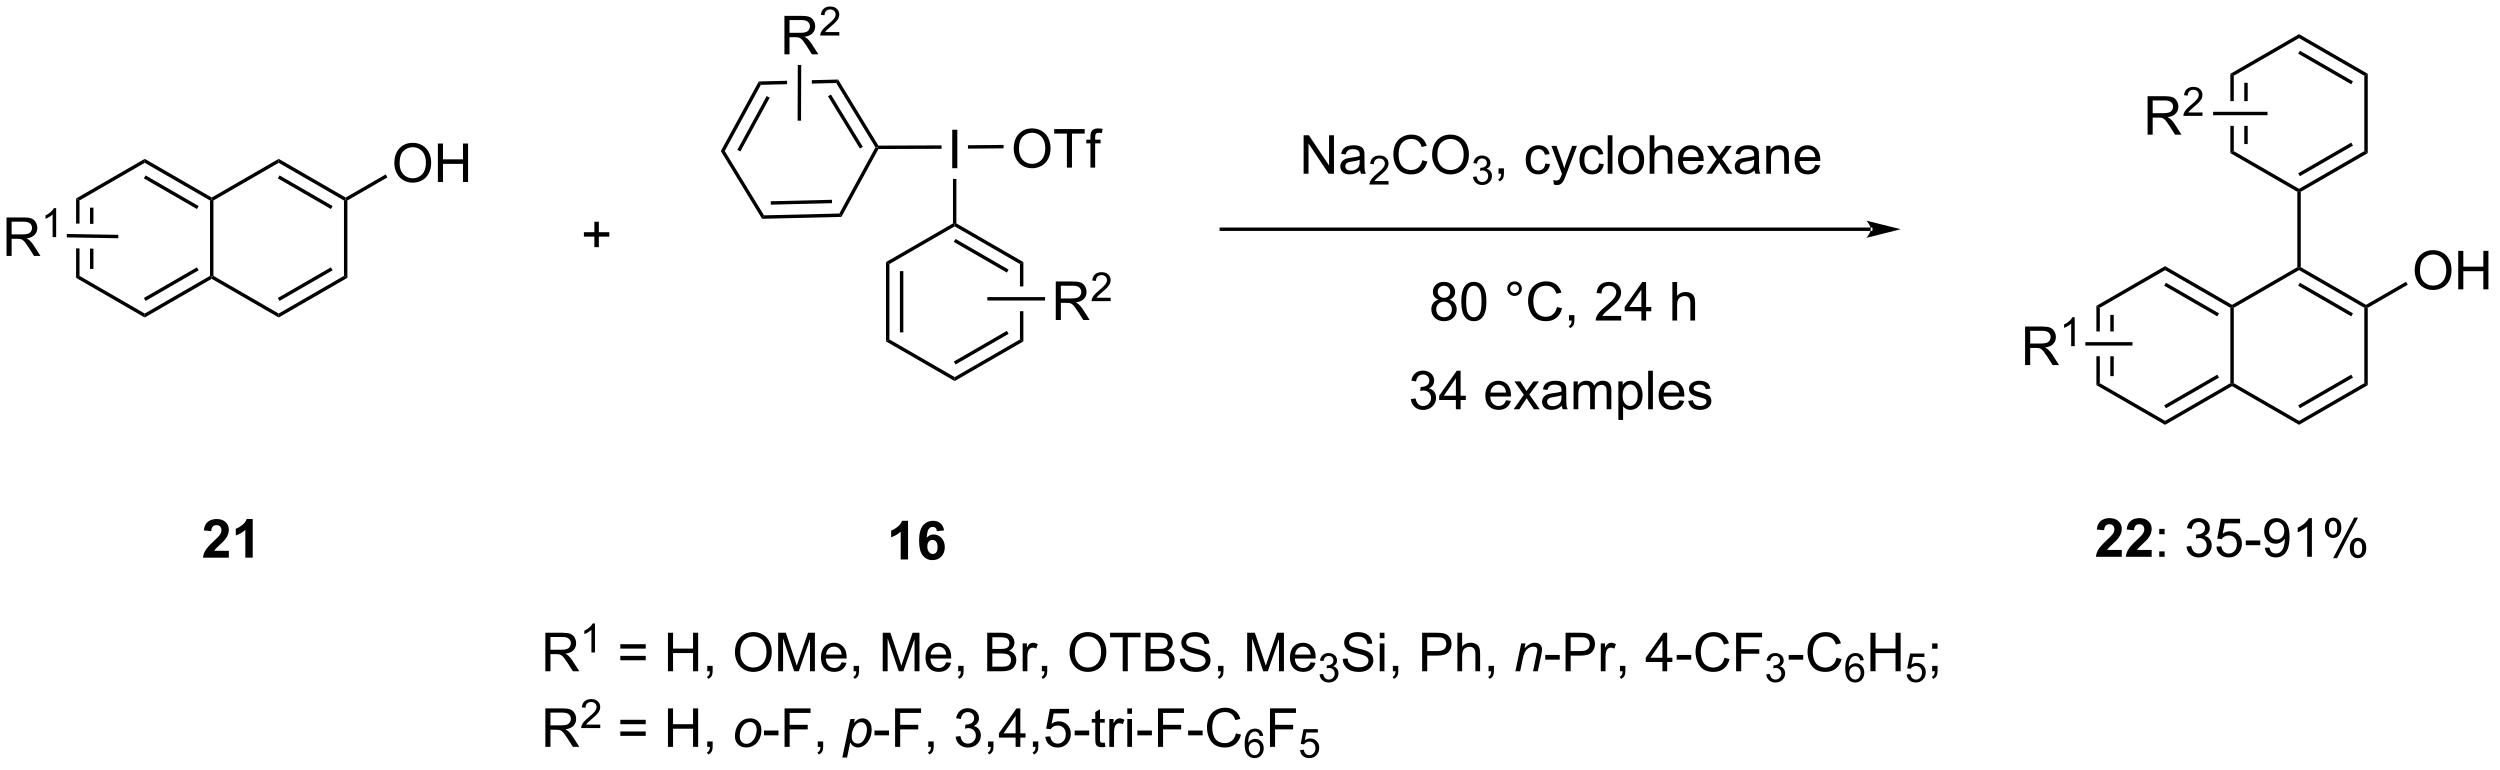 <?xml version="1.0" encoding="UTF-8"?>
<!DOCTYPE svg PUBLIC '-//W3C//DTD SVG 1.0//EN'
          'http://www.w3.org/TR/2001/REC-SVG-20010904/DTD/svg10.dtd'>
<svg stroke-dasharray="none" shape-rendering="auto" xmlns="http://www.w3.org/2000/svg" font-family="'Dialog'" text-rendering="auto" width="510" fill-opacity="1" color-interpolation="auto" color-rendering="auto" preserveAspectRatio="xMidYMid meet" font-size="12px" viewBox="0 0 510 157" fill="black" xmlns:xlink="http://www.w3.org/1999/xlink" stroke="black" image-rendering="auto" stroke-miterlimit="10" stroke-linecap="square" stroke-linejoin="miter" font-style="normal" stroke-width="1" height="157" stroke-dashoffset="0" font-weight="normal" stroke-opacity="1"
><!--Generated by the Batik Graphics2D SVG Generator--><defs id="genericDefs"
  /><g
  ><defs id="defs1"
    ><clipPath clipPathUnits="userSpaceOnUse" id="clipPath1"
      ><path d="M3.058 2.797 L384.916 2.797 L384.916 119.829 L3.058 119.829 L3.058 2.797 Z"
      /></clipPath
      ><clipPath clipPathUnits="userSpaceOnUse" id="clipPath2"
      ><path d="M1.385 5.157 L1.385 118.934 L372.627 118.934 L372.627 5.157 Z"
      /></clipPath
    ></defs
    ><g transform="scale(1.333,1.333) translate(-3.058,-2.797) matrix(1.029,0,0,1.029,1.633,-2.507)"
    ><path d="M12.7 34.696 L12.7 38.408 L12.7 38.408 L13.21 38.416 L13.21 38.416 L13.21 34.991 L12.7 34.696 ZM14.771 36.039 L14.771 38.442 L14.771 38.442 L15.281 38.451 L15.281 38.451 L15.281 36.039 ZM14.771 42.128 L14.771 45.156 L15.281 45.156 L15.281 42.136 L15.281 42.136 L14.771 42.128 ZM12.7 42.094 L12.7 46.499 L13.21 46.205 L13.21 42.102 L13.21 42.102 L12.7 42.094 Z" stroke="none" clip-path="url(#clipPath2)"
    /></g
    ><g transform="matrix(1.371,0,0,1.371,-1.9,-7.072)"
    ><path d="M12.7 46.499 L13.21 46.205 L22.922 51.812 L22.922 52.401 Z" stroke="none" clip-path="url(#clipPath2)"
    /></g
    ><g transform="matrix(1.371,0,0,1.371,-1.9,-7.072)"
    ><path d="M22.922 52.401 L22.922 51.812 L32.633 46.205 L32.888 46.352 L32.888 46.647 ZM23.049 49.935 L30.944 45.377 L30.689 44.935 L22.794 49.493 Z" stroke="none" clip-path="url(#clipPath2)"
    /></g
    ><g transform="matrix(1.371,0,0,1.371,-1.9,-7.072)"
    ><path d="M33.144 46.205 L32.888 46.352 L32.633 46.205 L32.633 34.991 L32.888 34.843 L33.144 34.991 Z" stroke="none" clip-path="url(#clipPath2)"
    /></g
    ><g transform="matrix(1.371,0,0,1.371,-1.9,-7.072)"
    ><path d="M32.888 34.549 L32.888 34.843 L32.633 34.991 L22.922 29.384 L22.922 28.795 ZM30.944 35.819 L23.049 31.26 L22.794 31.702 L30.689 36.26 Z" stroke="none" clip-path="url(#clipPath2)"
    /></g
    ><g transform="matrix(1.371,0,0,1.371,-1.9,-7.072)"
    ><path d="M22.922 28.795 L22.922 29.384 L13.21 34.991 L12.7 34.696 Z" stroke="none" clip-path="url(#clipPath2)"
    /></g
    ><g transform="matrix(1.371,0,0,1.371,-1.9,-7.072)"
    ><path d="M32.888 46.647 L32.888 46.352 L33.144 46.205 L42.855 51.812 L42.855 52.401 Z" stroke="none" clip-path="url(#clipPath2)"
    /></g
    ><g transform="matrix(1.371,0,0,1.371,-1.9,-7.072)"
    ><path d="M42.855 52.401 L42.855 51.812 L52.567 46.205 L53.077 46.499 ZM42.983 49.935 L50.878 45.377 L50.623 44.935 L42.728 49.493 Z" stroke="none" clip-path="url(#clipPath2)"
    /></g
    ><g transform="matrix(1.371,0,0,1.371,-1.9,-7.072)"
    ><path d="M53.077 46.499 L52.567 46.205 L52.567 34.991 L52.822 34.843 L53.077 34.991 Z" stroke="none" clip-path="url(#clipPath2)"
    /></g
    ><g transform="matrix(1.371,0,0,1.371,-1.9,-7.072)"
    ><path d="M52.822 34.549 L52.822 34.843 L52.567 34.991 L42.855 29.384 L42.855 28.795 ZM50.878 35.819 L42.983 31.26 L42.728 31.702 L50.623 36.26 Z" stroke="none" clip-path="url(#clipPath2)"
    /></g
    ><g transform="matrix(1.371,0,0,1.371,-1.9,-7.072)"
    ><path d="M42.855 28.795 L42.855 29.384 L33.144 34.991 L32.888 34.843 L32.888 34.549 Z" stroke="none" clip-path="url(#clipPath2)"
    /></g
    ><g transform="matrix(1.371,0,0,1.371,-1.9,-7.072)"
    ><path d="M2.358 43.239 L2.358 37.512 L4.897 37.512 Q5.662 37.512 6.061 37.666 Q6.459 37.819 6.696 38.21 Q6.936 38.601 6.936 39.075 Q6.936 39.684 6.54 40.103 Q6.147 40.52 5.321 40.632 Q5.623 40.778 5.78 40.918 Q6.11 41.223 6.407 41.679 L7.405 43.239 L6.452 43.239 L5.694 42.046 Q5.36 41.53 5.144 41.257 Q4.931 40.983 4.761 40.874 Q4.592 40.765 4.415 40.723 Q4.287 40.694 3.993 40.694 L3.115 40.694 L3.115 43.239 L2.358 43.239 ZM3.115 40.038 L4.743 40.038 Q5.264 40.038 5.556 39.931 Q5.85 39.825 6.001 39.588 Q6.155 39.351 6.155 39.075 Q6.155 38.668 5.858 38.408 Q5.563 38.145 4.928 38.145 L3.115 38.145 L3.115 40.038 Z" stroke="none" clip-path="url(#clipPath2)"
    /></g
    ><g transform="matrix(1.371,0,0,1.371,-1.9,-7.072)"
    ><path d="M9.741 40.439 L9.214 40.439 L9.214 37.077 Q9.023 37.259 8.714 37.441 Q8.405 37.622 8.159 37.714 L8.159 37.204 Q8.601 36.995 8.931 36.7 Q9.263 36.403 9.401 36.126 L9.741 36.126 L9.741 40.439 Z" stroke="none" clip-path="url(#clipPath2)"
    /></g
    ><g transform="matrix(1.371,0,0,1.371,-1.9,-7.072)"
    ><path d="M18.992 40.1 L18.983 40.61 L11.322 40.483 L11.331 39.973 Z" stroke="none" clip-path="url(#clipPath2)"
    /></g
    ><g transform="matrix(1.371,0,0,1.371,-1.9,-7.072)"
    ><path d="M60.065 29.45 Q60.065 28.023 60.831 27.218 Q61.597 26.411 62.808 26.411 Q63.599 26.411 64.235 26.791 Q64.873 27.169 65.206 27.846 Q65.542 28.523 65.542 29.382 Q65.542 30.255 65.19 30.942 Q64.839 31.63 64.193 31.984 Q63.55 32.338 62.802 32.338 Q61.995 32.338 61.357 31.948 Q60.722 31.554 60.394 30.88 Q60.065 30.203 60.065 29.45 ZM60.847 29.461 Q60.847 30.497 61.401 31.093 Q61.959 31.687 62.8 31.687 Q63.654 31.687 64.206 31.086 Q64.761 30.484 64.761 29.38 Q64.761 28.679 64.524 28.159 Q64.287 27.638 63.831 27.351 Q63.378 27.062 62.81 27.062 Q62.005 27.062 61.425 27.617 Q60.847 28.169 60.847 29.461 ZM66.541 32.239 L66.541 26.513 L67.299 26.513 L67.299 28.864 L70.275 28.864 L70.275 26.513 L71.033 26.513 L71.033 32.239 L70.275 32.239 L70.275 29.539 L67.299 29.539 L67.299 32.239 L66.541 32.239 Z" stroke="none" clip-path="url(#clipPath2)"
    /></g
    ><g transform="matrix(1.371,0,0,1.371,-1.9,-7.072)"
    ><path d="M53.077 34.991 L52.822 34.843 L52.822 34.549 L58.773 31.113 L59.028 31.555 Z" stroke="none" clip-path="url(#clipPath2)"
    /></g
    ><g transform="matrix(1.371,0,0,1.371,-1.9,-7.072)"
    ><path d="M133.217 44.154 L133.727 44.449 L133.727 55.663 L133.217 55.957 ZM135.289 45.497 L135.289 54.614 L135.799 54.614 L135.799 45.497 Z" stroke="none" clip-path="url(#clipPath2)"
    /></g
    ><g transform="matrix(1.371,0,0,1.371,-1.9,-7.072)"
    ><path d="M133.217 55.957 L133.727 55.663 L143.439 61.27 L143.439 61.859 Z" stroke="none" clip-path="url(#clipPath2)"
    /></g
    ><g transform="matrix(1.371,0,0,1.371,-1.9,-7.072)"
    ><path d="M143.439 61.859 L143.439 61.27 L153.151 55.663 L153.661 55.957 ZM143.566 59.393 L151.462 54.835 L151.207 54.393 L143.311 58.951 Z" stroke="none" clip-path="url(#clipPath2)"
    /></g
    ><g transform="matrix(1.371,0,0,1.371,-1.9,-7.072)"
    ><path d="M153.661 44.154 L153.151 44.449 L153.151 47.776 L153.661 47.776 L153.661 44.154 ZM153.151 51.461 L153.151 55.663 L153.661 55.957 L153.661 51.461 Z" stroke="none" clip-path="url(#clipPath2)"
    /></g
    ><g transform="matrix(1.371,0,0,1.371,-1.9,-7.072)"
    ><path d="M153.661 44.154 L153.151 44.449 L143.439 38.842 L143.439 38.547 L143.694 38.4 ZM151.462 45.276 L143.566 40.718 L143.311 41.16 L151.207 45.718 Z" stroke="none" clip-path="url(#clipPath2)"
    /></g
    ><g transform="matrix(1.371,0,0,1.371,-1.9,-7.072)"
    ><path d="M143.184 38.4 L143.439 38.547 L143.439 38.842 L133.727 44.449 L133.217 44.154 Z" stroke="none" clip-path="url(#clipPath2)"
    /></g
    ><g transform="matrix(1.371,0,0,1.371,-1.9,-7.072)"
    ><path d="M143.075 30.188 L143.075 24.462 L143.833 24.462 L143.833 30.188 L143.075 30.188 Z" stroke="none" clip-path="url(#clipPath2)"
    /></g
    ><g transform="matrix(1.371,0,0,1.371,-1.9,-7.072)"
    ><path d="M143.694 38.4 L143.439 38.547 L143.184 38.4 L143.184 31.776 L143.694 31.776 Z" stroke="none" clip-path="url(#clipPath2)"
    /></g
    ><g transform="matrix(1.371,0,0,1.371,-1.9,-7.072)"
    ><path d="M141.489 26.79 L141.491 27.3 L132.096 27.333 L131.945 27.078 L132.087 26.823 Z" stroke="none" clip-path="url(#clipPath2)"
    /></g
    ><g transform="matrix(1.371,0,0,1.371,-1.9,-7.072)"
    ><path d="M132.087 26.823 L131.945 27.078 L131.65 27.085 L125.811 17.511 L126.093 16.994 ZM129.771 27.003 L125.024 19.22 L124.588 19.485 L129.335 27.268 Z" stroke="none" clip-path="url(#clipPath2)"
    /></g
    ><g transform="matrix(1.371,0,0,1.371,-1.9,-7.072)"
    ><path d="M126.093 16.994 L122.184 17.088 L122.184 17.088 L122.183 17.599 L122.183 17.599 L125.811 17.511 L126.093 16.994 ZM118.499 17.177 L114.293 17.278 L114.6 17.781 L118.497 17.687 L118.497 17.687 L118.499 17.177 Z" stroke="none" clip-path="url(#clipPath2)"
    /></g
    ><g transform="matrix(1.371,0,0,1.371,-1.9,-7.072)"
    ><path d="M114.293 17.278 L114.6 17.781 L109.228 27.625 L108.639 27.639 ZM115.468 19.45 L111.101 27.452 L111.549 27.697 L115.916 19.694 Z" stroke="none" clip-path="url(#clipPath2)"
    /></g
    ><g transform="matrix(1.371,0,0,1.371,-1.9,-7.072)"
    ><path d="M108.639 27.639 L109.228 27.625 L115.068 37.199 L114.785 37.716 Z" stroke="none" clip-path="url(#clipPath2)"
    /></g
    ><g transform="matrix(1.371,0,0,1.371,-1.9,-7.072)"
    ><path d="M114.785 37.716 L115.068 37.199 L126.278 36.929 L126.585 37.432 ZM116.078 35.613 L125.192 35.393 L125.18 34.883 L116.066 35.103 Z" stroke="none" clip-path="url(#clipPath2)"
    /></g
    ><g transform="matrix(1.371,0,0,1.371,-1.9,-7.072)"
    ><path d="M126.585 37.432 L126.278 36.929 L131.65 27.085 L131.945 27.078 L132.096 27.333 Z" stroke="none" clip-path="url(#clipPath2)"
    /></g
    ><g transform="matrix(1.371,0,0,1.371,-1.9,-7.072)"
    ><path d="M152.224 27.303 Q152.224 25.876 152.989 25.071 Q153.755 24.264 154.966 24.264 Q155.758 24.264 156.393 24.644 Q157.031 25.021 157.364 25.699 Q157.701 26.376 157.701 27.235 Q157.701 28.107 157.349 28.795 Q156.997 29.482 156.351 29.837 Q155.708 30.191 154.961 30.191 Q154.154 30.191 153.516 29.8 Q152.88 29.407 152.552 28.732 Q152.224 28.055 152.224 27.303 ZM153.005 27.313 Q153.005 28.35 153.56 28.946 Q154.117 29.54 154.958 29.54 Q155.812 29.54 156.364 28.938 Q156.919 28.337 156.919 27.232 Q156.919 26.532 156.682 26.011 Q156.445 25.49 155.989 25.204 Q155.536 24.915 154.969 24.915 Q154.164 24.915 153.583 25.469 Q153.005 26.021 153.005 27.313 ZM160.134 30.092 L160.134 25.04 L158.246 25.04 L158.246 24.365 L162.785 24.365 L162.785 25.04 L160.892 25.04 L160.892 30.092 L160.134 30.092 ZM163.641 30.092 L163.641 26.49 L163.021 26.49 L163.021 25.943 L163.641 25.943 L163.641 25.501 Q163.641 25.084 163.716 24.881 Q163.818 24.607 164.073 24.438 Q164.328 24.266 164.789 24.266 Q165.086 24.266 165.445 24.337 L165.341 24.951 Q165.122 24.912 164.927 24.912 Q164.607 24.912 164.474 25.05 Q164.341 25.186 164.341 25.561 L164.341 25.943 L165.148 25.943 L165.148 26.49 L164.341 26.49 L164.341 30.092 L163.641 30.092 Z" stroke="none" clip-path="url(#clipPath2)"
    /></g
    ><g transform="matrix(1.371,0,0,1.371,-1.9,-7.072)"
    ><path d="M145.417 27.277 L145.413 26.767 L150.713 26.722 L150.717 27.232 Z" stroke="none" clip-path="url(#clipPath2)"
    /></g
    ><g transform="matrix(1.371,0,0,1.371,-1.9,-7.072)"
    ><path d="M89.828 41.937 L89.828 40.366 L88.268 40.366 L88.268 39.71 L89.828 39.71 L89.828 38.153 L90.492 38.153 L90.492 39.71 L92.049 39.71 L92.049 40.366 L90.492 40.366 L90.492 41.937 L89.828 41.937 Z" stroke="none" clip-path="url(#clipPath2)"
    /></g
    ><g transform="matrix(1.371,0,0,1.371,-1.9,-7.072)"
    ><path d="M118.105 13.241 L118.105 7.515 L120.644 7.515 Q121.41 7.515 121.808 7.668 Q122.207 7.822 122.444 8.213 Q122.683 8.603 122.683 9.077 Q122.683 9.687 122.287 10.106 Q121.894 10.523 121.069 10.635 Q121.371 10.78 121.527 10.921 Q121.858 11.226 122.155 11.681 L123.152 13.241 L122.199 13.241 L121.441 12.049 Q121.108 11.533 120.892 11.26 Q120.678 10.986 120.509 10.877 Q120.34 10.767 120.162 10.726 Q120.035 10.697 119.74 10.697 L118.863 10.697 L118.863 13.241 L118.105 13.241 ZM118.863 10.041 L120.49 10.041 Q121.011 10.041 121.303 9.934 Q121.597 9.827 121.748 9.59 Q121.902 9.353 121.902 9.077 Q121.902 8.671 121.605 8.411 Q121.311 8.148 120.675 8.148 L118.863 8.148 L118.863 10.041 Z" stroke="none" clip-path="url(#clipPath2)"
    /></g
    ><g transform="matrix(1.371,0,0,1.371,-1.9,-7.072)"
    ><path d="M126.274 9.934 L126.274 10.441 L123.434 10.441 Q123.428 10.25 123.496 10.074 Q123.604 9.785 123.842 9.504 Q124.082 9.223 124.533 8.854 Q125.233 8.279 125.479 7.943 Q125.725 7.607 125.725 7.309 Q125.725 6.996 125.5 6.781 Q125.278 6.564 124.916 6.564 Q124.535 6.564 124.307 6.793 Q124.078 7.021 124.076 7.426 L123.533 7.371 Q123.59 6.764 123.953 6.447 Q124.317 6.129 124.928 6.129 Q125.547 6.129 125.906 6.473 Q126.268 6.814 126.268 7.32 Q126.268 7.578 126.162 7.828 Q126.057 8.076 125.811 8.352 Q125.567 8.627 124.998 9.107 Q124.524 9.506 124.389 9.648 Q124.254 9.791 124.166 9.934 L126.274 9.934 Z" stroke="none" clip-path="url(#clipPath2)"
    /></g
    ><g transform="matrix(1.371,0,0,1.371,-1.9,-7.072)"
    ><path d="M120.578 23.118 L120.068 23.116 L120.094 14.828 L120.604 14.83 Z" stroke="none" clip-path="url(#clipPath2)"
    /></g
    ><g transform="matrix(1.371,0,0,1.371,-1.9,-7.072)"
    ><path d="M158.481 52.769 L158.481 47.042 L161.02 47.042 Q161.785 47.042 162.184 47.196 Q162.582 47.349 162.819 47.74 Q163.059 48.131 163.059 48.605 Q163.059 49.214 162.663 49.633 Q162.27 50.05 161.444 50.162 Q161.746 50.308 161.903 50.449 Q162.233 50.753 162.53 51.209 L163.528 52.769 L162.574 52.769 L161.817 51.576 Q161.483 51.06 161.267 50.787 Q161.054 50.514 160.884 50.404 Q160.715 50.295 160.538 50.253 Q160.41 50.224 160.116 50.224 L159.238 50.224 L159.238 52.769 L158.481 52.769 ZM159.238 49.568 L160.866 49.568 Q161.387 49.568 161.679 49.462 Q161.973 49.355 162.124 49.118 Q162.278 48.881 162.278 48.605 Q162.278 48.199 161.981 47.938 Q161.686 47.675 161.051 47.675 L159.238 47.675 L159.238 49.568 Z" stroke="none" clip-path="url(#clipPath2)"
    /></g
    ><g transform="matrix(1.371,0,0,1.371,-1.9,-7.072)"
    ><path d="M166.649 49.461 L166.649 49.969 L163.809 49.969 Q163.804 49.777 163.872 49.602 Q163.979 49.312 164.218 49.031 Q164.458 48.75 164.909 48.381 Q165.608 47.807 165.854 47.471 Q166.101 47.135 166.101 46.836 Q166.101 46.523 165.876 46.309 Q165.653 46.092 165.292 46.092 Q164.911 46.092 164.683 46.32 Q164.454 46.549 164.452 46.953 L163.909 46.898 Q163.966 46.291 164.329 45.975 Q164.692 45.656 165.304 45.656 Q165.923 45.656 166.282 46 Q166.643 46.342 166.643 46.848 Q166.643 47.105 166.538 47.355 Q166.433 47.604 166.186 47.879 Q165.942 48.154 165.374 48.635 Q164.899 49.033 164.764 49.176 Q164.63 49.318 164.542 49.461 L166.649 49.461 Z" stroke="none" clip-path="url(#clipPath2)"
    /></g
    ><g transform="matrix(1.371,0,0,1.371,-1.9,-7.072)"
    ><path d="M148.298 49.874 L148.298 49.364 L156.888 49.364 L156.888 49.874 Z" stroke="none" clip-path="url(#clipPath2)"
    /></g
    ><g transform="matrix(1.371,0,0,1.371,-1.9,-7.072)"
    ><path d="M279.746 39.522 L279.746 39.522 L183.11 39.522 L182.855 39.522 L182.855 39.012 L183.11 39.012 L279.746 39.012 L280.001 39.012 L280.001 39.522 ZM284.21 39.267 L279.108 37.992 C279.108 37.992 279.746 38.709 279.746 39.267 C279.746 39.825 279.108 40.543 279.108 40.543 Z" stroke="none" clip-path="url(#clipPath2)"
    /></g
    ><g transform="matrix(1.371,0,0,1.371,-1.9,-7.072)"
    ><path d="M195.36 31.012 L195.36 25.285 L196.139 25.285 L199.147 29.78 L199.147 25.285 L199.873 25.285 L199.873 31.012 L199.095 31.012 L196.087 26.512 L196.087 31.012 L195.36 31.012 ZM203.762 30.499 Q203.372 30.832 203.01 30.97 Q202.65 31.106 202.237 31.106 Q201.552 31.106 201.184 30.772 Q200.817 30.436 200.817 29.918 Q200.817 29.614 200.955 29.361 Q201.096 29.108 201.32 28.957 Q201.544 28.804 201.825 28.726 Q202.033 28.671 202.45 28.621 Q203.302 28.52 203.705 28.379 Q203.708 28.233 203.708 28.194 Q203.708 27.765 203.51 27.59 Q203.239 27.351 202.708 27.351 Q202.213 27.351 201.976 27.525 Q201.739 27.7 201.627 28.14 L200.94 28.046 Q201.033 27.606 201.247 27.335 Q201.463 27.061 201.869 26.916 Q202.275 26.77 202.809 26.77 Q203.341 26.77 203.671 26.895 Q204.005 27.02 204.161 27.21 Q204.317 27.397 204.38 27.686 Q204.416 27.866 204.416 28.335 L204.416 29.272 Q204.416 30.254 204.46 30.515 Q204.505 30.772 204.637 31.012 L203.903 31.012 Q203.794 30.793 203.762 30.499 ZM203.705 28.929 Q203.322 29.085 202.557 29.194 Q202.122 29.257 201.942 29.335 Q201.762 29.413 201.664 29.564 Q201.567 29.715 201.567 29.897 Q201.567 30.179 201.781 30.366 Q201.994 30.554 202.403 30.554 Q202.809 30.554 203.125 30.377 Q203.442 30.2 203.591 29.89 Q203.705 29.653 203.705 29.186 L203.705 28.929 Z" stroke="none" clip-path="url(#clipPath2)"
    /></g
    ><g transform="matrix(1.371,0,0,1.371,-1.9,-7.072)"
    ><path d="M207.999 32.104 L207.999 32.612 L205.159 32.612 Q205.153 32.421 205.221 32.245 Q205.329 31.956 205.567 31.674 Q205.808 31.393 206.259 31.024 Q206.958 30.45 207.204 30.114 Q207.45 29.778 207.45 29.479 Q207.45 29.167 207.225 28.952 Q207.003 28.735 206.642 28.735 Q206.261 28.735 206.032 28.964 Q205.804 29.192 205.802 29.596 L205.259 29.542 Q205.315 28.934 205.679 28.618 Q206.042 28.299 206.653 28.299 Q207.272 28.299 207.632 28.643 Q207.993 28.985 207.993 29.491 Q207.993 29.749 207.888 29.999 Q207.782 30.247 207.536 30.522 Q207.292 30.797 206.724 31.278 Q206.249 31.677 206.114 31.819 Q205.979 31.962 205.892 32.104 L207.999 32.104 Z" stroke="none" clip-path="url(#clipPath2)"
    /></g
    ><g transform="matrix(1.371,0,0,1.371,-1.9,-7.072)"
    ><path d="M213.017 29.004 L213.775 29.194 Q213.538 30.129 212.918 30.621 Q212.299 31.111 211.405 31.111 Q210.478 31.111 209.898 30.733 Q209.32 30.356 209.015 29.642 Q208.713 28.926 208.713 28.106 Q208.713 27.21 209.054 26.546 Q209.398 25.879 210.028 25.533 Q210.658 25.186 211.416 25.186 Q212.275 25.186 212.861 25.624 Q213.447 26.061 213.679 26.856 L212.931 27.03 Q212.734 26.405 212.353 26.121 Q211.976 25.835 211.4 25.835 Q210.741 25.835 210.296 26.153 Q209.853 26.468 209.674 27.002 Q209.494 27.535 209.494 28.101 Q209.494 28.832 209.708 29.377 Q209.921 29.921 210.369 30.192 Q210.82 30.46 211.343 30.46 Q211.978 30.46 212.418 30.093 Q212.861 29.726 213.017 29.004 ZM214.48 28.223 Q214.48 26.796 215.245 25.991 Q216.011 25.184 217.222 25.184 Q218.013 25.184 218.649 25.564 Q219.287 25.942 219.62 26.619 Q219.956 27.296 219.956 28.155 Q219.956 29.028 219.605 29.715 Q219.253 30.403 218.607 30.757 Q217.964 31.111 217.217 31.111 Q216.409 31.111 215.771 30.72 Q215.136 30.327 214.808 29.653 Q214.48 28.976 214.48 28.223 ZM215.261 28.233 Q215.261 29.27 215.816 29.866 Q216.373 30.46 217.214 30.46 Q218.068 30.46 218.62 29.858 Q219.175 29.257 219.175 28.153 Q219.175 27.452 218.938 26.931 Q218.701 26.41 218.245 26.124 Q217.792 25.835 217.225 25.835 Q216.42 25.835 215.839 26.39 Q215.261 26.942 215.261 28.233 Z" stroke="none" clip-path="url(#clipPath2)"
    /></g
    ><g transform="matrix(1.371,0,0,1.371,-1.9,-7.072)"
    ><path d="M220.566 31.477 L221.094 31.407 Q221.185 31.856 221.402 32.053 Q221.621 32.251 221.935 32.251 Q222.306 32.251 222.562 31.993 Q222.82 31.735 222.82 31.354 Q222.82 30.991 222.582 30.756 Q222.346 30.52 221.978 30.52 Q221.83 30.52 221.607 30.579 L221.666 30.116 Q221.719 30.122 221.75 30.122 Q222.088 30.122 222.357 29.946 Q222.627 29.77 222.627 29.403 Q222.627 29.114 222.429 28.924 Q222.234 28.733 221.924 28.733 Q221.615 28.733 221.41 28.927 Q221.205 29.12 221.146 29.506 L220.619 29.413 Q220.717 28.881 221.058 28.59 Q221.402 28.299 221.912 28.299 Q222.263 28.299 222.558 28.45 Q222.855 28.6 223.012 28.862 Q223.168 29.122 223.168 29.415 Q223.168 29.694 223.017 29.922 Q222.869 30.151 222.576 30.286 Q222.957 30.374 223.168 30.651 Q223.379 30.927 223.379 31.343 Q223.379 31.905 222.969 32.297 Q222.558 32.688 221.931 32.688 Q221.367 32.688 220.992 32.352 Q220.619 32.014 220.566 31.477 Z" stroke="none" clip-path="url(#clipPath2)"
    /></g
    ><g transform="matrix(1.371,0,0,1.371,-1.9,-7.072)"
    ><path d="M224.362 31.012 L224.362 30.21 L225.164 30.21 L225.164 31.012 Q225.164 31.455 225.008 31.726 Q224.852 31.996 224.511 32.145 L224.315 31.845 Q224.539 31.746 224.643 31.556 Q224.75 31.369 224.761 31.012 L224.362 31.012 ZM231.331 29.491 L232.024 29.582 Q231.909 30.296 231.443 30.702 Q230.977 31.106 230.297 31.106 Q229.446 31.106 228.927 30.549 Q228.409 29.991 228.409 28.952 Q228.409 28.28 228.63 27.778 Q228.854 27.272 229.31 27.022 Q229.766 26.77 230.3 26.77 Q230.977 26.77 231.406 27.111 Q231.836 27.452 231.956 28.082 L231.274 28.186 Q231.175 27.77 230.927 27.559 Q230.68 27.348 230.328 27.348 Q229.797 27.348 229.464 27.728 Q229.133 28.108 229.133 28.934 Q229.133 29.77 229.453 30.15 Q229.774 30.528 230.289 30.528 Q230.703 30.528 230.979 30.275 Q231.258 30.02 231.331 29.491 ZM232.594 32.611 L232.516 31.95 Q232.745 32.012 232.917 32.012 Q233.151 32.012 233.292 31.934 Q233.432 31.856 233.524 31.715 Q233.589 31.611 233.737 31.192 Q233.758 31.134 233.8 31.02 L232.227 26.864 L232.984 26.864 L233.846 29.265 Q234.016 29.723 234.149 30.226 Q234.268 29.741 234.438 29.28 L235.323 26.864 L236.026 26.864 L234.448 31.082 Q234.196 31.767 234.055 32.025 Q233.867 32.371 233.625 32.533 Q233.383 32.697 233.047 32.697 Q232.844 32.697 232.594 32.611 ZM239.331 29.491 L240.024 29.582 Q239.909 30.296 239.443 30.702 Q238.977 31.106 238.297 31.106 Q237.446 31.106 236.927 30.549 Q236.409 29.991 236.409 28.952 Q236.409 28.28 236.63 27.778 Q236.854 27.272 237.31 27.022 Q237.766 26.77 238.3 26.77 Q238.977 26.77 239.406 27.111 Q239.836 27.452 239.956 28.082 L239.274 28.186 Q239.175 27.77 238.927 27.559 Q238.68 27.348 238.328 27.348 Q237.797 27.348 237.464 27.728 Q237.133 28.108 237.133 28.934 Q237.133 29.77 237.453 30.15 Q237.774 30.528 238.289 30.528 Q238.703 30.528 238.979 30.275 Q239.258 30.02 239.331 29.491 ZM240.609 31.012 L240.609 25.285 L241.313 25.285 L241.313 31.012 L240.609 31.012 ZM242.139 28.936 Q242.139 27.785 242.78 27.231 Q243.317 26.77 244.085 26.77 Q244.942 26.77 245.483 27.33 Q246.028 27.89 246.028 28.879 Q246.028 29.679 245.785 30.14 Q245.546 30.598 245.087 30.853 Q244.629 31.106 244.085 31.106 Q243.215 31.106 242.676 30.549 Q242.139 29.989 242.139 28.936 ZM242.863 28.936 Q242.863 29.733 243.21 30.132 Q243.559 30.528 244.085 30.528 Q244.608 30.528 244.955 30.129 Q245.304 29.731 245.304 28.913 Q245.304 28.145 244.955 27.749 Q244.606 27.351 244.085 27.351 Q243.559 27.351 243.21 27.746 Q242.863 28.14 242.863 28.936 ZM246.852 31.012 L246.852 25.285 L247.555 25.285 L247.555 27.34 Q248.047 26.77 248.797 26.77 Q249.258 26.77 249.596 26.952 Q249.938 27.132 250.083 27.452 Q250.229 27.772 250.229 28.382 L250.229 31.012 L249.526 31.012 L249.526 28.382 Q249.526 27.856 249.297 27.616 Q249.071 27.374 248.651 27.374 Q248.339 27.374 248.063 27.538 Q247.789 27.7 247.672 27.978 Q247.555 28.254 247.555 28.741 L247.555 31.012 L246.852 31.012 ZM254.139 29.676 L254.866 29.765 Q254.694 30.403 254.228 30.754 Q253.764 31.106 253.043 31.106 Q252.132 31.106 251.598 30.546 Q251.067 29.983 251.067 28.973 Q251.067 27.926 251.606 27.348 Q252.145 26.77 253.004 26.77 Q253.835 26.77 254.361 27.337 Q254.889 27.903 254.889 28.929 Q254.889 28.991 254.887 29.116 L251.793 29.116 Q251.832 29.801 252.179 30.166 Q252.528 30.528 253.046 30.528 Q253.434 30.528 253.707 30.325 Q253.981 30.121 254.139 29.676 ZM251.832 28.538 L254.147 28.538 Q254.1 28.015 253.882 27.754 Q253.546 27.348 253.012 27.348 Q252.528 27.348 252.197 27.674 Q251.866 27.996 251.832 28.538 ZM255.281 31.012 L256.797 28.856 L255.393 26.864 L256.274 26.864 L256.909 27.835 Q257.089 28.114 257.198 28.301 Q257.37 28.043 257.516 27.843 L258.214 26.864 L259.055 26.864 L257.62 28.817 L259.164 31.012 L258.3 31.012 L257.448 29.723 L257.221 29.374 L256.133 31.012 L255.281 31.012 ZM262.456 30.499 Q262.065 30.832 261.703 30.97 Q261.344 31.106 260.93 31.106 Q260.245 31.106 259.878 30.772 Q259.511 30.436 259.511 29.918 Q259.511 29.614 259.649 29.361 Q259.789 29.108 260.013 28.957 Q260.237 28.804 260.518 28.726 Q260.727 28.671 261.143 28.621 Q261.995 28.52 262.399 28.379 Q262.401 28.233 262.401 28.194 Q262.401 27.765 262.203 27.59 Q261.932 27.351 261.401 27.351 Q260.906 27.351 260.669 27.525 Q260.432 27.7 260.32 28.14 L259.633 28.046 Q259.727 27.606 259.94 27.335 Q260.156 27.061 260.563 26.916 Q260.969 26.77 261.503 26.77 Q262.034 26.77 262.365 26.895 Q262.698 27.02 262.854 27.21 Q263.011 27.397 263.073 27.686 Q263.11 27.866 263.11 28.335 L263.11 29.272 Q263.11 30.254 263.154 30.515 Q263.198 30.772 263.331 31.012 L262.596 31.012 Q262.487 30.793 262.456 30.499 ZM262.399 28.929 Q262.016 29.085 261.25 29.194 Q260.815 29.257 260.636 29.335 Q260.456 29.413 260.357 29.564 Q260.261 29.715 260.261 29.897 Q260.261 30.179 260.474 30.366 Q260.688 30.554 261.096 30.554 Q261.503 30.554 261.818 30.377 Q262.136 30.2 262.284 29.89 Q262.399 29.653 262.399 29.186 L262.399 28.929 ZM264.199 31.012 L264.199 26.864 L264.832 26.864 L264.832 27.452 Q265.288 26.77 266.152 26.77 Q266.527 26.77 266.84 26.905 Q267.155 27.038 267.311 27.257 Q267.468 27.476 267.53 27.778 Q267.569 27.973 267.569 28.46 L267.569 31.012 L266.866 31.012 L266.866 28.489 Q266.866 28.059 266.783 27.845 Q266.702 27.632 266.494 27.507 Q266.285 27.379 266.004 27.379 Q265.553 27.379 265.228 27.666 Q264.902 27.95 264.902 28.746 L264.902 31.012 L264.199 31.012 ZM271.487 29.676 L272.214 29.765 Q272.042 30.403 271.576 30.754 Q271.112 31.106 270.391 31.106 Q269.479 31.106 268.945 30.546 Q268.414 29.983 268.414 28.973 Q268.414 27.926 268.953 27.348 Q269.492 26.77 270.352 26.77 Q271.182 26.77 271.709 27.337 Q272.237 27.903 272.237 28.929 Q272.237 28.991 272.235 29.116 L269.141 29.116 Q269.18 29.801 269.526 30.166 Q269.875 30.528 270.393 30.528 Q270.781 30.528 271.055 30.325 Q271.328 30.121 271.487 29.676 ZM269.18 28.538 L271.495 28.538 Q271.448 28.015 271.229 27.754 Q270.893 27.348 270.36 27.348 Q269.875 27.348 269.544 27.674 Q269.214 27.996 269.18 28.538 Z" stroke="none" clip-path="url(#clipPath2)"
    /></g
    ><g transform="matrix(1.371,0,0,1.371,-1.9,-7.072)"
    ><path d="M215.453 49.743 Q215.016 49.584 214.804 49.287 Q214.594 48.99 214.594 48.576 Q214.594 47.951 215.042 47.527 Q215.492 47.1 216.239 47.1 Q216.989 47.1 217.445 47.535 Q217.904 47.969 217.904 48.594 Q217.904 48.993 217.692 49.29 Q217.484 49.584 217.06 49.743 Q217.586 49.915 217.862 50.298 Q218.138 50.68 218.138 51.212 Q218.138 51.946 217.617 52.449 Q217.099 52.949 216.25 52.949 Q215.404 52.949 214.883 52.446 Q214.364 51.944 214.364 51.194 Q214.364 50.634 214.646 50.259 Q214.929 49.881 215.453 49.743 ZM215.312 48.553 Q215.312 48.959 215.573 49.217 Q215.836 49.475 216.255 49.475 Q216.661 49.475 216.919 49.219 Q217.179 48.962 217.179 48.592 Q217.179 48.204 216.911 47.941 Q216.646 47.678 216.247 47.678 Q215.844 47.678 215.578 47.936 Q215.312 48.194 215.312 48.553 ZM215.086 51.196 Q215.086 51.498 215.229 51.779 Q215.372 52.061 215.654 52.214 Q215.935 52.368 216.258 52.368 Q216.763 52.368 217.091 52.045 Q217.419 51.719 217.419 51.219 Q217.419 50.712 217.081 50.381 Q216.742 50.048 216.234 50.048 Q215.739 50.048 215.411 50.376 Q215.086 50.704 215.086 51.196 ZM218.821 50.024 Q218.821 49.009 219.03 48.391 Q219.238 47.772 219.65 47.436 Q220.064 47.1 220.689 47.1 Q221.15 47.1 221.496 47.285 Q221.845 47.469 222.071 47.821 Q222.298 48.17 222.426 48.673 Q222.556 49.173 222.556 50.024 Q222.556 51.032 222.347 51.652 Q222.142 52.272 221.728 52.61 Q221.316 52.949 220.689 52.949 Q219.861 52.949 219.387 52.352 Q218.821 51.639 218.821 50.024 ZM219.543 50.024 Q219.543 51.436 219.874 51.902 Q220.204 52.368 220.689 52.368 Q221.173 52.368 221.501 51.899 Q221.832 51.43 221.832 50.024 Q221.832 48.61 221.501 48.147 Q221.173 47.68 220.681 47.68 Q220.196 47.68 219.907 48.092 Q219.543 48.615 219.543 50.024 ZM225.66 48.108 Q225.66 47.657 225.978 47.342 Q226.298 47.024 226.743 47.024 Q227.196 47.024 227.512 47.342 Q227.829 47.657 227.829 48.108 Q227.829 48.555 227.509 48.876 Q227.191 49.194 226.743 49.194 Q226.298 49.194 225.978 48.878 Q225.66 48.561 225.66 48.108 ZM226.087 48.108 Q226.087 48.381 226.28 48.574 Q226.472 48.766 226.746 48.766 Q227.017 48.766 227.209 48.574 Q227.402 48.381 227.402 48.108 Q227.402 47.834 227.209 47.641 Q227.017 47.446 226.746 47.446 Q226.472 47.446 226.28 47.641 Q226.087 47.834 226.087 48.108 ZM233.062 50.842 L233.82 51.032 Q233.583 51.967 232.963 52.459 Q232.344 52.949 231.45 52.949 Q230.523 52.949 229.942 52.571 Q229.364 52.194 229.06 51.48 Q228.758 50.764 228.758 49.944 Q228.758 49.048 229.099 48.384 Q229.442 47.717 230.073 47.37 Q230.703 47.024 231.461 47.024 Q232.32 47.024 232.906 47.462 Q233.492 47.899 233.724 48.694 L232.976 48.868 Q232.779 48.243 232.398 47.959 Q232.021 47.673 231.445 47.673 Q230.786 47.673 230.341 47.99 Q229.898 48.305 229.719 48.839 Q229.539 49.373 229.539 49.938 Q229.539 50.67 229.752 51.214 Q229.966 51.759 230.414 52.029 Q230.864 52.298 231.388 52.298 Q232.023 52.298 232.463 51.93 Q232.906 51.563 233.062 50.842 ZM234.847 52.85 L234.847 52.048 L235.65 52.048 L235.65 52.85 Q235.65 53.292 235.493 53.563 Q235.337 53.834 234.996 53.983 L234.801 53.683 Q235.025 53.584 235.129 53.394 Q235.236 53.206 235.246 52.85 L234.847 52.85 ZM242.611 52.173 L242.611 52.85 L238.824 52.85 Q238.816 52.594 238.907 52.36 Q239.051 51.975 239.368 51.6 Q239.689 51.225 240.29 50.733 Q241.222 49.967 241.551 49.519 Q241.879 49.071 241.879 48.673 Q241.879 48.256 241.579 47.969 Q241.282 47.68 240.801 47.68 Q240.293 47.68 239.988 47.985 Q239.683 48.29 239.681 48.829 L238.957 48.756 Q239.032 47.946 239.517 47.524 Q240.001 47.1 240.816 47.1 Q241.642 47.1 242.121 47.558 Q242.603 48.014 242.603 48.688 Q242.603 49.032 242.462 49.365 Q242.321 49.696 241.993 50.063 Q241.668 50.43 240.91 51.071 Q240.277 51.602 240.097 51.792 Q239.918 51.983 239.801 52.173 L242.611 52.173 ZM245.617 52.85 L245.617 51.477 L243.133 51.477 L243.133 50.834 L245.747 47.123 L246.32 47.123 L246.32 50.834 L247.094 50.834 L247.094 51.477 L246.32 51.477 L246.32 52.85 L245.617 52.85 ZM245.617 50.834 L245.617 48.251 L243.825 50.834 L245.617 50.834 ZM250.232 52.85 L250.232 47.123 L250.935 47.123 L250.935 49.178 Q251.427 48.608 252.177 48.608 Q252.638 48.608 252.976 48.79 Q253.317 48.969 253.463 49.29 Q253.609 49.61 253.609 50.219 L253.609 52.85 L252.906 52.85 L252.906 50.219 Q252.906 49.694 252.677 49.454 Q252.45 49.212 252.031 49.212 Q251.719 49.212 251.442 49.376 Q251.169 49.537 251.052 49.816 Q250.935 50.092 250.935 50.579 L250.935 52.85 L250.232 52.85 Z" stroke="none" clip-path="url(#clipPath2)"
    /></g
    ><g transform="matrix(1.371,0,0,1.371,-1.9,-7.072)"
    ><path d="M313.321 50.665 L313.321 54.481 L313.831 54.481 L313.831 50.96 L313.321 50.665 ZM315.393 52.009 L315.393 54.481 L315.903 54.481 L315.903 52.009 ZM315.393 58.166 L315.393 61.125 L315.903 61.125 L315.903 58.166 ZM313.321 58.166 L313.321 62.468 L313.831 62.174 L313.831 58.166 Z" stroke="none" clip-path="url(#clipPath2)"
    /></g
    ><g transform="matrix(1.371,0,0,1.371,-1.9,-7.072)"
    ><path d="M313.321 62.468 L313.831 62.174 L323.543 67.781 L323.543 68.37 Z" stroke="none" clip-path="url(#clipPath2)"
    /></g
    ><g transform="matrix(1.371,0,0,1.371,-1.9,-7.072)"
    ><path d="M323.543 68.37 L323.543 67.781 L333.255 62.174 L333.51 62.321 L333.51 62.616 ZM323.671 65.904 L331.566 61.346 L331.311 60.904 L323.415 65.463 Z" stroke="none" clip-path="url(#clipPath2)"
    /></g
    ><g transform="matrix(1.371,0,0,1.371,-1.9,-7.072)"
    ><path d="M333.765 62.174 L333.51 62.321 L333.255 62.174 L333.255 50.96 L333.51 50.812 L333.765 50.96 Z" stroke="none" clip-path="url(#clipPath2)"
    /></g
    ><g transform="matrix(1.371,0,0,1.371,-1.9,-7.072)"
    ><path d="M333.51 50.518 L333.51 50.812 L333.255 50.96 L323.543 45.353 L323.543 44.764 ZM331.566 51.788 L323.671 47.229 L323.415 47.671 L331.311 52.23 Z" stroke="none" clip-path="url(#clipPath2)"
    /></g
    ><g transform="matrix(1.371,0,0,1.371,-1.9,-7.072)"
    ><path d="M323.543 44.764 L323.543 45.353 L313.831 50.96 L313.321 50.665 Z" stroke="none" clip-path="url(#clipPath2)"
    /></g
    ><g transform="matrix(1.371,0,0,1.371,-1.9,-7.072)"
    ><path d="M333.51 62.616 L333.51 62.321 L333.765 62.174 L343.476 67.781 L343.476 68.37 Z" stroke="none" clip-path="url(#clipPath2)"
    /></g
    ><g transform="matrix(1.371,0,0,1.371,-1.9,-7.072)"
    ><path d="M343.476 68.37 L343.476 67.781 L353.188 62.174 L353.698 62.468 ZM343.604 65.904 L351.499 61.346 L351.244 60.904 L343.349 65.463 Z" stroke="none" clip-path="url(#clipPath2)"
    /></g
    ><g transform="matrix(1.371,0,0,1.371,-1.9,-7.072)"
    ><path d="M353.698 62.468 L353.188 62.174 L353.188 50.96 L353.443 50.812 L353.698 50.96 Z" stroke="none" clip-path="url(#clipPath2)"
    /></g
    ><g transform="matrix(1.371,0,0,1.371,-1.9,-7.072)"
    ><path d="M353.443 50.518 L353.443 50.812 L353.188 50.96 L343.476 45.353 L343.476 45.058 L343.732 44.911 ZM351.499 51.788 L343.604 47.229 L343.349 47.671 L351.244 52.23 Z" stroke="none" clip-path="url(#clipPath2)"
    /></g
    ><g transform="matrix(1.371,0,0,1.371,-1.9,-7.072)"
    ><path d="M343.221 44.911 L343.476 45.058 L343.476 45.353 L333.765 50.96 L333.51 50.812 L333.51 50.518 Z" stroke="none" clip-path="url(#clipPath2)"
    /></g
    ><g transform="matrix(1.371,0,0,1.371,-1.9,-7.072)"
    ><path d="M302.713 59.474 L302.713 53.747 L305.252 53.747 Q306.018 53.747 306.416 53.901 Q306.815 54.054 307.051 54.445 Q307.291 54.836 307.291 55.31 Q307.291 55.919 306.895 56.338 Q306.502 56.755 305.676 56.867 Q305.979 57.013 306.135 57.154 Q306.466 57.458 306.762 57.914 L307.76 59.474 L306.807 59.474 L306.049 58.281 Q305.716 57.766 305.5 57.492 Q305.286 57.219 305.117 57.109 Q304.947 57 304.77 56.958 Q304.643 56.929 304.348 56.929 L303.471 56.929 L303.471 59.474 L302.713 59.474 ZM303.471 56.273 L305.098 56.273 Q305.619 56.273 305.911 56.166 Q306.205 56.06 306.356 55.823 Q306.51 55.586 306.51 55.31 Q306.51 54.904 306.213 54.643 Q305.919 54.38 305.283 54.38 L303.471 54.38 L303.471 56.273 Z" stroke="none" clip-path="url(#clipPath2)"
    /></g
    ><g transform="matrix(1.371,0,0,1.371,-1.9,-7.072)"
    ><path d="M310.096 56.674 L309.569 56.674 L309.569 53.312 Q309.378 53.494 309.069 53.676 Q308.76 53.857 308.514 53.949 L308.514 53.439 Q308.956 53.23 309.286 52.935 Q309.618 52.639 309.757 52.361 L310.096 52.361 L310.096 56.674 Z" stroke="none" clip-path="url(#clipPath2)"
    /></g
    ><g transform="matrix(1.371,0,0,1.371,-1.9,-7.072)"
    ><path d="M318.686 56.069 L318.686 56.579 L311.682 56.579 L311.682 56.069 Z" stroke="none" clip-path="url(#clipPath2)"
    /></g
    ><g transform="matrix(1.371,0,0,1.371,-1.9,-7.072)"
    ><path d="M360.687 45.419 Q360.687 43.992 361.452 43.187 Q362.218 42.38 363.429 42.38 Q364.221 42.38 364.856 42.76 Q365.494 43.138 365.827 43.815 Q366.163 44.492 366.163 45.351 Q366.163 46.224 365.812 46.911 Q365.46 47.599 364.814 47.953 Q364.171 48.307 363.424 48.307 Q362.616 48.307 361.978 47.916 Q361.343 47.523 361.015 46.849 Q360.687 46.172 360.687 45.419 ZM361.468 45.43 Q361.468 46.466 362.023 47.062 Q362.58 47.656 363.421 47.656 Q364.275 47.656 364.827 47.055 Q365.382 46.453 365.382 45.349 Q365.382 44.648 365.145 44.127 Q364.908 43.607 364.452 43.32 Q363.999 43.031 363.432 43.031 Q362.627 43.031 362.046 43.586 Q361.468 44.138 361.468 45.43 ZM367.162 48.208 L367.162 42.482 L367.92 42.482 L367.92 44.833 L370.897 44.833 L370.897 42.482 L371.654 42.482 L371.654 48.208 L370.897 48.208 L370.897 45.508 L367.92 45.508 L367.92 48.208 L367.162 48.208 Z" stroke="none" clip-path="url(#clipPath2)"
    /></g
    ><g transform="matrix(1.371,0,0,1.371,-1.9,-7.072)"
    ><path d="M353.698 50.96 L353.443 50.812 L353.443 50.518 L359.395 47.082 L359.65 47.524 Z" stroke="none" clip-path="url(#clipPath2)"
    /></g
    ><g transform="matrix(1.371,0,0,1.371,-1.9,-7.072)"
    ><path d="M343.732 44.911 L343.476 45.058 L343.221 44.911 L343.221 33.697 L343.476 33.55 L343.732 33.697 Z" stroke="none" clip-path="url(#clipPath2)"
    /></g
    ><g transform="matrix(1.371,0,0,1.371,-1.9,-7.072)"
    ><path d="M343.732 33.697 L343.476 33.55 L343.476 33.255 L353.188 27.648 L353.698 27.942 ZM343.604 31.378 L351.499 26.82 L351.244 26.378 L343.349 30.937 Z" stroke="none" clip-path="url(#clipPath2)"
    /></g
    ><g transform="matrix(1.371,0,0,1.371,-1.9,-7.072)"
    ><path d="M353.698 27.942 L353.188 27.648 L353.188 16.434 L353.698 16.139 Z" stroke="none" clip-path="url(#clipPath2)"
    /></g
    ><g transform="matrix(1.371,0,0,1.371,-1.9,-7.072)"
    ><path d="M353.698 16.139 L353.188 16.434 L343.476 10.827 L343.476 10.238 ZM351.499 17.262 L343.604 12.703 L343.349 13.145 L351.244 17.703 Z" stroke="none" clip-path="url(#clipPath2)"
    /></g
    ><g transform="matrix(1.371,0,0,1.371,-1.9,-7.072)"
    ><path d="M343.476 10.238 L343.476 10.827 L333.765 16.434 L333.255 16.139 Z" stroke="none" clip-path="url(#clipPath2)"
    /></g
    ><g transform="matrix(1.371,0,0,1.371,-1.9,-7.072)"
    ><path d="M333.255 16.139 L333.255 20.205 L333.765 20.205 L333.765 16.434 L333.255 16.139 ZM335.326 17.483 L335.326 20.205 L335.836 20.205 L335.836 17.483 ZM335.326 23.89 L335.326 26.599 L335.836 26.599 L335.836 23.89 ZM333.255 23.89 L333.255 27.942 L333.765 27.648 L333.765 23.89 Z" stroke="none" clip-path="url(#clipPath2)"
    /></g
    ><g transform="matrix(1.371,0,0,1.371,-1.9,-7.072)"
    ><path d="M333.255 27.942 L333.765 27.648 L343.476 33.255 L343.476 33.55 L343.221 33.697 Z" stroke="none" clip-path="url(#clipPath2)"
    /></g
    ><g transform="matrix(1.371,0,0,1.371,-1.9,-7.072)"
    ><path d="M320.939 25.198 L320.939 19.471 L323.478 19.471 Q324.244 19.471 324.642 19.625 Q325.041 19.778 325.278 20.169 Q325.517 20.56 325.517 21.034 Q325.517 21.643 325.121 22.062 Q324.728 22.479 323.903 22.591 Q324.205 22.737 324.361 22.877 Q324.692 23.182 324.988 23.638 L325.986 25.198 L325.033 25.198 L324.275 24.005 Q323.942 23.489 323.726 23.216 Q323.512 22.942 323.343 22.833 Q323.173 22.724 322.996 22.682 Q322.869 22.653 322.574 22.653 L321.697 22.653 L321.697 25.198 L320.939 25.198 ZM321.697 21.997 L323.324 21.997 Q323.845 21.997 324.137 21.89 Q324.431 21.784 324.582 21.547 Q324.736 21.31 324.736 21.034 Q324.736 20.627 324.439 20.367 Q324.145 20.104 323.509 20.104 L321.697 20.104 L321.697 21.997 Z" stroke="none" clip-path="url(#clipPath2)"
    /></g
    ><g transform="matrix(1.371,0,0,1.371,-1.9,-7.072)"
    ><path d="M329.108 21.89 L329.108 22.398 L326.268 22.398 Q326.262 22.206 326.33 22.03 Q326.438 21.741 326.676 21.46 Q326.916 21.179 327.368 20.81 Q328.067 20.236 328.313 19.9 Q328.559 19.564 328.559 19.265 Q328.559 18.952 328.334 18.738 Q328.112 18.521 327.75 18.521 Q327.369 18.521 327.141 18.749 Q326.912 18.978 326.91 19.382 L326.368 19.327 Q326.424 18.72 326.787 18.404 Q327.151 18.085 327.762 18.085 Q328.381 18.085 328.74 18.429 Q329.102 18.771 329.102 19.277 Q329.102 19.534 328.996 19.784 Q328.891 20.032 328.645 20.308 Q328.401 20.583 327.832 21.064 Q327.358 21.462 327.223 21.605 Q327.088 21.747 327 21.89 L329.108 21.89 Z" stroke="none" clip-path="url(#clipPath2)"
    /></g
    ><g transform="matrix(1.371,0,0,1.371,-1.9,-7.072)"
    ><path d="M338.784 21.793 L338.784 22.303 L330.689 22.303 L330.689 21.793 Z" stroke="none" clip-path="url(#clipPath2)"
    /></g
    ><g transform="matrix(1.371,0,0,1.371,-1.9,-7.072)"
    ><path d="M35.436 87.117 L35.436 88.137 L31.59 88.137 Q31.652 87.559 31.965 87.041 Q32.278 86.523 33.199 85.669 Q33.942 84.976 34.108 84.731 Q34.335 84.39 34.335 84.059 Q34.335 83.692 34.137 83.494 Q33.942 83.296 33.593 83.296 Q33.249 83.296 33.046 83.505 Q32.843 83.71 32.811 84.192 L31.718 84.083 Q31.817 83.177 32.332 82.783 Q32.848 82.387 33.621 82.387 Q34.468 82.387 34.952 82.846 Q35.436 83.302 35.436 83.981 Q35.436 84.367 35.298 84.718 Q35.16 85.067 34.858 85.45 Q34.66 85.703 34.139 86.179 Q33.621 86.656 33.481 86.812 Q33.343 86.968 33.257 87.117 L35.436 87.117 ZM38.987 88.137 L37.891 88.137 L37.891 83.999 Q37.289 84.562 36.471 84.833 L36.471 83.835 Q36.901 83.695 37.404 83.304 Q37.909 82.911 38.096 82.387 L38.987 82.387 L38.987 88.137 Z" stroke="none" clip-path="url(#clipPath2)"
    /></g
    ><g transform="matrix(1.371,0,0,1.371,-1.9,-7.072)"
    ><path d="M136.501 88.403 L135.405 88.403 L135.405 84.266 Q134.803 84.828 133.986 85.099 L133.986 84.101 Q134.415 83.961 134.918 83.57 Q135.423 83.177 135.611 82.653 L136.501 82.653 L136.501 88.403 ZM141.862 84.078 L140.799 84.195 Q140.76 83.867 140.596 83.711 Q140.432 83.555 140.169 83.555 Q139.823 83.555 139.581 83.867 Q139.341 84.18 139.279 85.169 Q139.69 84.685 140.299 84.685 Q140.987 84.685 141.476 85.208 Q141.966 85.732 141.966 86.56 Q141.966 87.437 141.451 87.971 Q140.935 88.502 140.127 88.502 Q139.26 88.502 138.701 87.828 Q138.143 87.153 138.143 85.617 Q138.143 84.044 138.724 83.349 Q139.307 82.653 140.237 82.653 Q140.888 82.653 141.315 83.018 Q141.745 83.383 141.862 84.078 ZM139.372 86.474 Q139.372 87.008 139.617 87.299 Q139.864 87.591 140.182 87.591 Q140.487 87.591 140.69 87.354 Q140.893 87.114 140.893 86.57 Q140.893 86.013 140.674 85.752 Q140.456 85.492 140.127 85.492 Q139.81 85.492 139.591 85.742 Q139.372 85.989 139.372 86.474 Z" stroke="none" clip-path="url(#clipPath2)"
    /></g
    ><g transform="matrix(1.371,0,0,1.371,-1.9,-7.072)"
    ><path d="M317.098 86.983 L317.098 88.004 L313.251 88.004 Q313.314 87.426 313.626 86.907 Q313.939 86.389 314.861 85.535 Q315.603 84.842 315.77 84.598 Q315.996 84.257 315.996 83.926 Q315.996 83.559 315.798 83.361 Q315.603 83.163 315.254 83.163 Q314.91 83.163 314.707 83.371 Q314.504 83.577 314.473 84.059 L313.379 83.949 Q313.478 83.043 313.993 82.65 Q314.509 82.254 315.283 82.254 Q316.129 82.254 316.613 82.712 Q317.098 83.168 317.098 83.848 Q317.098 84.233 316.96 84.585 Q316.822 84.934 316.52 85.316 Q316.322 85.569 315.801 86.046 Q315.283 86.522 315.142 86.678 Q315.004 86.835 314.918 86.983 L317.098 86.983 ZM321.547 86.983 L321.547 88.004 L317.701 88.004 Q317.763 87.426 318.076 86.907 Q318.388 86.389 319.31 85.535 Q320.052 84.842 320.219 84.598 Q320.445 84.257 320.445 83.926 Q320.445 83.559 320.247 83.361 Q320.052 83.163 319.703 83.163 Q319.359 83.163 319.156 83.371 Q318.953 83.577 318.922 84.059 L317.828 83.949 Q317.927 83.043 318.443 82.65 Q318.958 82.254 319.732 82.254 Q320.578 82.254 321.062 82.712 Q321.547 83.168 321.547 83.848 Q321.547 84.233 321.409 84.585 Q321.271 84.934 320.969 85.316 Q320.771 85.569 320.25 86.046 Q319.732 86.522 319.591 86.678 Q319.453 86.835 319.367 86.983 L321.547 86.983 Z" stroke="none" clip-path="url(#clipPath2)"
    /></g
    ><g transform="matrix(1.371,0,0,1.371,-1.9,-7.072)"
    ><path d="M322.673 84.655 L322.673 83.856 L323.473 83.856 L323.473 84.655 L322.673 84.655 ZM322.673 88.004 L322.673 87.202 L323.473 87.202 L323.473 88.004 L322.673 88.004 ZM326.73 86.491 L327.434 86.397 Q327.556 86.996 327.845 87.259 Q328.137 87.522 328.556 87.522 Q329.051 87.522 329.392 87.178 Q329.736 86.835 329.736 86.327 Q329.736 85.842 329.418 85.53 Q329.103 85.215 328.613 85.215 Q328.415 85.215 328.118 85.293 L328.197 84.676 Q328.267 84.684 328.309 84.684 Q328.759 84.684 329.118 84.449 Q329.478 84.215 329.478 83.725 Q329.478 83.34 329.215 83.087 Q328.954 82.832 328.54 82.832 Q328.129 82.832 327.855 83.09 Q327.582 83.348 327.504 83.863 L326.801 83.738 Q326.931 83.03 327.387 82.642 Q327.845 82.254 328.525 82.254 Q328.993 82.254 329.387 82.454 Q329.783 82.655 329.991 83.004 Q330.199 83.35 330.199 83.741 Q330.199 84.113 329.999 84.418 Q329.801 84.723 329.41 84.902 Q329.918 85.019 330.199 85.389 Q330.48 85.757 330.48 86.311 Q330.48 87.061 329.934 87.585 Q329.387 88.106 328.551 88.106 Q327.798 88.106 327.298 87.657 Q326.801 87.207 326.73 86.491 ZM331.177 86.504 L331.914 86.441 Q331.997 86.981 332.294 87.251 Q332.594 87.522 333.016 87.522 Q333.523 87.522 333.875 87.139 Q334.226 86.757 334.226 86.124 Q334.226 85.522 333.888 85.176 Q333.552 84.827 333.005 84.827 Q332.664 84.827 332.391 84.983 Q332.117 85.137 331.961 85.382 L331.302 85.296 L331.857 82.356 L334.703 82.356 L334.703 83.027 L332.419 83.027 L332.109 84.566 Q332.625 84.207 333.193 84.207 Q333.943 84.207 334.458 84.728 Q334.974 85.246 334.974 86.061 Q334.974 86.84 334.521 87.405 Q333.969 88.103 333.016 88.103 Q332.234 88.103 331.74 87.665 Q331.247 87.225 331.177 86.504 ZM335.548 86.285 L335.548 85.577 L337.707 85.577 L337.707 86.285 L335.548 86.285 ZM338.394 86.678 L339.072 86.616 Q339.158 87.092 339.4 87.309 Q339.642 87.522 340.019 87.522 Q340.345 87.522 340.587 87.374 Q340.832 87.225 340.988 86.978 Q341.144 86.731 341.249 86.309 Q341.355 85.887 341.355 85.449 Q341.355 85.402 341.353 85.309 Q341.142 85.644 340.775 85.853 Q340.41 86.061 339.986 86.061 Q339.275 86.061 338.783 85.546 Q338.29 85.03 338.29 84.186 Q338.29 83.316 338.803 82.785 Q339.316 82.254 340.09 82.254 Q340.65 82.254 341.111 82.556 Q341.574 82.856 341.814 83.413 Q342.056 83.967 342.056 85.022 Q342.056 86.121 341.816 86.772 Q341.579 87.421 341.108 87.762 Q340.637 88.103 340.004 88.103 Q339.332 88.103 338.905 87.731 Q338.48 87.356 338.394 86.678 ZM341.275 84.152 Q341.275 83.546 340.952 83.191 Q340.629 82.835 340.176 82.835 Q339.707 82.835 339.358 83.217 Q339.012 83.6 339.012 84.21 Q339.012 84.757 339.342 85.1 Q339.673 85.441 340.158 85.441 Q340.644 85.441 340.96 85.1 Q341.275 84.757 341.275 84.152 ZM345.388 88.004 L344.685 88.004 L344.685 83.522 Q344.43 83.764 344.018 84.007 Q343.607 84.249 343.279 84.371 L343.279 83.691 Q343.867 83.413 344.307 83.019 Q344.75 82.624 344.935 82.254 L345.388 82.254 L345.388 88.004 ZM347.322 83.652 Q347.322 83.038 347.629 82.608 Q347.939 82.178 348.525 82.178 Q349.064 82.178 349.415 82.564 Q349.769 82.949 349.769 83.694 Q349.769 84.421 349.413 84.814 Q349.056 85.207 348.533 85.207 Q348.012 85.207 347.665 84.822 Q347.322 84.434 347.322 83.652 ZM348.543 82.663 Q348.283 82.663 348.108 82.889 Q347.934 83.116 347.934 83.723 Q347.934 84.272 348.108 84.499 Q348.285 84.723 348.543 84.723 Q348.809 84.723 348.983 84.496 Q349.158 84.269 349.158 83.668 Q349.158 83.113 348.98 82.889 Q348.806 82.663 348.543 82.663 ZM348.548 88.215 L351.681 82.178 L352.251 82.178 L349.129 88.215 L348.548 88.215 ZM351.025 86.66 Q351.025 86.043 351.332 85.616 Q351.642 85.186 352.23 85.186 Q352.769 85.186 353.124 85.572 Q353.478 85.957 353.478 86.702 Q353.478 87.428 353.118 87.822 Q352.762 88.215 352.236 88.215 Q351.715 88.215 351.368 87.827 Q351.025 87.436 351.025 86.66 ZM352.251 85.671 Q351.986 85.671 351.811 85.897 Q351.637 86.124 351.637 86.731 Q351.637 87.277 351.811 87.504 Q351.988 87.731 352.246 87.731 Q352.517 87.731 352.689 87.504 Q352.863 87.277 352.863 86.676 Q352.863 86.121 352.686 85.897 Q352.512 85.671 352.251 85.671 Z" stroke="none" clip-path="url(#clipPath2)"
    /></g
    ><g transform="matrix(1.371,0,0,1.371,-1.9,-7.072)"
    ><path d="M82.533 105.038 L82.533 99.311 L85.072 99.311 Q85.838 99.311 86.236 99.465 Q86.635 99.618 86.872 100.009 Q87.111 100.4 87.111 100.874 Q87.111 101.483 86.715 101.902 Q86.322 102.319 85.497 102.431 Q85.799 102.577 85.955 102.717 Q86.286 103.022 86.582 103.478 L87.58 105.038 L86.627 105.038 L85.869 103.845 Q85.536 103.329 85.32 103.056 Q85.106 102.782 84.937 102.673 Q84.767 102.564 84.59 102.522 Q84.463 102.493 84.168 102.493 L83.291 102.493 L83.291 105.038 L82.533 105.038 ZM83.291 101.837 L84.918 101.837 Q85.439 101.837 85.731 101.73 Q86.025 101.624 86.176 101.387 Q86.33 101.15 86.33 100.874 Q86.33 100.467 86.033 100.207 Q85.739 99.944 85.103 99.944 L83.291 99.944 L83.291 101.837 Z" stroke="none" clip-path="url(#clipPath2)"
    /></g
    ><g transform="matrix(1.371,0,0,1.371,-1.9,-7.072)"
    ><path d="M89.916 102.238 L89.389 102.238 L89.389 98.876 Q89.198 99.058 88.889 99.24 Q88.581 99.421 88.335 99.513 L88.335 99.003 Q88.776 98.794 89.106 98.499 Q89.438 98.203 89.577 97.925 L89.916 97.925 L89.916 102.238 Z" stroke="none" clip-path="url(#clipPath2)"
    /></g
    ><g transform="matrix(1.371,0,0,1.371,-1.9,-7.072)"
    ><path d="M97.466 101.671 L93.685 101.671 L93.685 101.014 L97.466 101.014 L97.466 101.671 ZM97.466 103.407 L93.685 103.407 L93.685 102.751 L97.466 102.751 L97.466 103.407 ZM100.775 105.038 L100.775 99.311 L101.533 99.311 L101.533 101.663 L104.509 101.663 L104.509 99.311 L105.267 99.311 L105.267 105.038 L104.509 105.038 L104.509 102.337 L101.533 102.337 L101.533 105.038 L100.775 105.038 ZM106.623 105.038 L106.623 104.236 L107.425 104.236 L107.425 105.038 Q107.425 105.48 107.268 105.751 Q107.112 106.022 106.771 106.171 L106.576 105.871 Q106.8 105.772 106.904 105.582 Q107.011 105.394 107.021 105.038 L106.623 105.038 ZM110.745 102.249 Q110.745 100.822 111.511 100.017 Q112.276 99.21 113.487 99.21 Q114.279 99.21 114.914 99.59 Q115.552 99.967 115.886 100.644 Q116.222 101.322 116.222 102.181 Q116.222 103.053 115.87 103.741 Q115.518 104.428 114.873 104.782 Q114.229 105.137 113.482 105.137 Q112.675 105.137 112.037 104.746 Q111.401 104.353 111.073 103.678 Q110.745 103.001 110.745 102.249 ZM111.526 102.259 Q111.526 103.296 112.081 103.892 Q112.638 104.486 113.479 104.486 Q114.334 104.486 114.886 103.884 Q115.44 103.282 115.44 102.178 Q115.44 101.478 115.203 100.957 Q114.966 100.436 114.511 100.15 Q114.058 99.861 113.49 99.861 Q112.685 99.861 112.104 100.415 Q111.526 100.967 111.526 102.259 ZM117.173 105.038 L117.173 99.311 L118.314 99.311 L119.671 103.366 Q119.858 103.931 119.944 104.212 Q120.04 103.9 120.249 103.296 L121.619 99.311 L122.639 99.311 L122.639 105.038 L121.908 105.038 L121.908 100.243 L120.244 105.038 L119.561 105.038 L117.905 100.163 L117.905 105.038 L117.173 105.038 ZM126.611 103.702 L127.337 103.79 Q127.165 104.428 126.699 104.78 Q126.236 105.131 125.514 105.131 Q124.603 105.131 124.069 104.572 Q123.538 104.009 123.538 102.999 Q123.538 101.952 124.077 101.374 Q124.616 100.796 125.475 100.796 Q126.306 100.796 126.832 101.363 Q127.361 101.928 127.361 102.954 Q127.361 103.017 127.358 103.142 L124.264 103.142 Q124.304 103.827 124.65 104.191 Q124.999 104.553 125.517 104.553 Q125.905 104.553 126.179 104.35 Q126.452 104.147 126.611 103.702 ZM124.304 102.564 L126.619 102.564 Q126.572 102.04 126.353 101.78 Q126.017 101.374 125.483 101.374 Q124.999 101.374 124.668 101.699 Q124.337 102.022 124.304 102.564 ZM128.404 105.038 L128.404 104.236 L129.206 104.236 L129.206 105.038 Q129.206 105.48 129.05 105.751 Q128.893 106.022 128.552 106.171 L128.357 105.871 Q128.581 105.772 128.685 105.582 Q128.792 105.394 128.802 105.038 L128.404 105.038 ZM132.732 105.038 L132.732 99.311 L133.873 99.311 L135.229 103.366 Q135.417 103.931 135.503 104.212 Q135.599 103.9 135.807 103.296 L137.177 99.311 L138.198 99.311 L138.198 105.038 L137.466 105.038 L137.466 100.243 L135.802 105.038 L135.12 105.038 L133.464 100.163 L133.464 105.038 L132.732 105.038 ZM142.169 103.702 L142.896 103.79 Q142.724 104.428 142.258 104.78 Q141.794 105.131 141.073 105.131 Q140.162 105.131 139.628 104.572 Q139.096 104.009 139.096 102.999 Q139.096 101.952 139.636 101.374 Q140.175 100.796 141.034 100.796 Q141.865 100.796 142.391 101.363 Q142.919 101.928 142.919 102.954 Q142.919 103.017 142.917 103.142 L139.823 103.142 Q139.862 103.827 140.208 104.191 Q140.557 104.553 141.076 104.553 Q141.464 104.553 141.737 104.35 Q142.011 104.147 142.169 103.702 ZM139.862 102.564 L142.177 102.564 Q142.13 102.04 141.912 101.78 Q141.576 101.374 141.042 101.374 Q140.557 101.374 140.227 101.699 Q139.896 102.022 139.862 102.564 ZM143.962 105.038 L143.962 104.236 L144.764 104.236 L144.764 105.038 Q144.764 105.48 144.608 105.751 Q144.452 106.022 144.111 106.171 L143.916 105.871 Q144.139 105.772 144.244 105.582 Q144.35 105.394 144.361 105.038 L143.962 105.038 ZM148.283 105.038 L148.283 99.311 L150.431 99.311 Q151.087 99.311 151.483 99.486 Q151.882 99.657 152.106 100.019 Q152.33 100.381 152.33 100.775 Q152.33 101.142 152.129 101.467 Q151.931 101.79 151.53 101.991 Q152.048 102.142 152.327 102.509 Q152.608 102.876 152.608 103.376 Q152.608 103.78 152.436 104.126 Q152.267 104.47 152.017 104.657 Q151.767 104.845 151.389 104.941 Q151.014 105.038 150.468 105.038 L148.283 105.038 ZM149.041 101.717 L150.28 101.717 Q150.783 101.717 151.001 101.65 Q151.291 101.564 151.436 101.366 Q151.585 101.165 151.585 100.866 Q151.585 100.579 151.447 100.363 Q151.311 100.147 151.056 100.066 Q150.804 99.986 150.186 99.986 L149.041 99.986 L149.041 101.717 ZM149.041 104.361 L150.468 104.361 Q150.835 104.361 150.983 104.335 Q151.244 104.288 151.418 104.178 Q151.595 104.069 151.707 103.861 Q151.822 103.65 151.822 103.376 Q151.822 103.056 151.658 102.822 Q151.494 102.585 151.202 102.488 Q150.913 102.392 150.366 102.392 L149.041 102.392 L149.041 104.361 ZM153.554 105.038 L153.554 100.889 L154.186 100.889 L154.186 101.517 Q154.429 101.077 154.632 100.936 Q154.837 100.796 155.085 100.796 Q155.439 100.796 155.806 101.022 L155.564 101.673 Q155.306 101.522 155.048 101.522 Q154.819 101.522 154.634 101.66 Q154.452 101.798 154.374 102.046 Q154.257 102.421 154.257 102.866 L154.257 105.038 L153.554 105.038 ZM156.408 105.038 L156.408 104.236 L157.21 104.236 L157.21 105.038 Q157.21 105.48 157.054 105.751 Q156.897 106.022 156.556 106.171 L156.361 105.871 Q156.585 105.772 156.689 105.582 Q156.796 105.394 156.806 105.038 L156.408 105.038 ZM160.53 102.249 Q160.53 100.822 161.296 100.017 Q162.061 99.21 163.272 99.21 Q164.064 99.21 164.699 99.59 Q165.337 99.967 165.671 100.644 Q166.007 101.322 166.007 102.181 Q166.007 103.053 165.655 103.741 Q165.304 104.428 164.658 104.782 Q164.014 105.137 163.267 105.137 Q162.46 105.137 161.822 104.746 Q161.186 104.353 160.858 103.678 Q160.53 103.001 160.53 102.249 ZM161.311 102.259 Q161.311 103.296 161.866 103.892 Q162.423 104.486 163.264 104.486 Q164.119 104.486 164.671 103.884 Q165.225 103.282 165.225 102.178 Q165.225 101.478 164.988 100.957 Q164.751 100.436 164.296 100.15 Q163.843 99.861 163.275 99.861 Q162.47 99.861 161.889 100.415 Q161.311 100.967 161.311 102.259 ZM168.44 105.038 L168.44 99.986 L166.552 99.986 L166.552 99.311 L171.091 99.311 L171.091 99.986 L169.198 99.986 L169.198 105.038 L168.44 105.038 ZM171.837 105.038 L171.837 99.311 L173.986 99.311 Q174.642 99.311 175.038 99.486 Q175.436 99.657 175.66 100.019 Q175.884 100.381 175.884 100.775 Q175.884 101.142 175.684 101.467 Q175.486 101.79 175.085 101.991 Q175.603 102.142 175.882 102.509 Q176.163 102.876 176.163 103.376 Q176.163 103.78 175.991 104.126 Q175.822 104.47 175.572 104.657 Q175.322 104.845 174.944 104.941 Q174.569 105.038 174.022 105.038 L171.837 105.038 ZM172.595 101.717 L173.835 101.717 Q174.337 101.717 174.556 101.65 Q174.845 101.564 174.991 101.366 Q175.139 101.165 175.139 100.866 Q175.139 100.579 175.001 100.363 Q174.866 100.147 174.611 100.066 Q174.358 99.986 173.741 99.986 L172.595 99.986 L172.595 101.717 ZM172.595 104.361 L174.022 104.361 Q174.389 104.361 174.538 104.335 Q174.798 104.288 174.973 104.178 Q175.15 104.069 175.262 103.861 Q175.376 103.65 175.376 103.376 Q175.376 103.056 175.212 102.822 Q175.048 102.585 174.757 102.488 Q174.468 102.392 173.921 102.392 L172.595 102.392 L172.595 104.361 ZM176.947 103.197 L177.663 103.134 Q177.712 103.564 177.897 103.84 Q178.085 104.116 178.475 104.285 Q178.866 104.454 179.353 104.454 Q179.788 104.454 180.119 104.327 Q180.452 104.197 180.613 103.973 Q180.775 103.749 180.775 103.483 Q180.775 103.212 180.619 103.012 Q180.462 102.811 180.103 102.673 Q179.874 102.585 179.085 102.394 Q178.296 102.204 177.978 102.038 Q177.569 101.822 177.366 101.504 Q177.166 101.186 177.166 100.79 Q177.166 100.358 177.41 99.98 Q177.658 99.603 178.129 99.407 Q178.603 99.212 179.181 99.212 Q179.819 99.212 180.304 99.418 Q180.791 99.624 181.051 100.022 Q181.314 100.421 181.335 100.923 L180.608 100.978 Q180.548 100.436 180.21 100.16 Q179.874 99.881 179.212 99.881 Q178.525 99.881 178.21 100.134 Q177.897 100.384 177.897 100.741 Q177.897 101.048 178.119 101.249 Q178.337 101.447 179.262 101.657 Q180.186 101.866 180.53 102.022 Q181.03 102.251 181.267 102.605 Q181.507 102.96 181.507 103.421 Q181.507 103.876 181.244 104.282 Q180.983 104.686 180.491 104.913 Q180.001 105.137 179.389 105.137 Q178.611 105.137 178.085 104.91 Q177.561 104.681 177.262 104.228 Q176.962 103.772 176.947 103.197 ZM182.634 105.038 L182.634 104.236 L183.436 104.236 L183.436 105.038 Q183.436 105.48 183.28 105.751 Q183.124 106.022 182.783 106.171 L182.587 105.871 Q182.811 105.772 182.916 105.582 Q183.022 105.394 183.033 105.038 L182.634 105.038 ZM186.962 105.038 L186.962 99.311 L188.103 99.311 L189.46 103.366 Q189.647 103.931 189.733 104.212 Q189.83 103.9 190.038 103.296 L191.408 99.311 L192.429 99.311 L192.429 105.038 L191.697 105.038 L191.697 100.243 L190.033 105.038 L189.35 105.038 L187.694 100.163 L187.694 105.038 L186.962 105.038 ZM196.4 103.702 L197.126 103.79 Q196.955 104.428 196.488 104.78 Q196.025 105.131 195.304 105.131 Q194.392 105.131 193.858 104.572 Q193.327 104.009 193.327 102.999 Q193.327 101.952 193.866 101.374 Q194.405 100.796 195.264 100.796 Q196.095 100.796 196.621 101.363 Q197.15 101.928 197.15 102.954 Q197.15 103.017 197.147 103.142 L194.054 103.142 Q194.093 103.827 194.439 104.191 Q194.788 104.553 195.306 104.553 Q195.694 104.553 195.968 104.35 Q196.241 104.147 196.4 103.702 ZM194.093 102.564 L196.408 102.564 Q196.361 102.04 196.142 101.78 Q195.806 101.374 195.272 101.374 Q194.788 101.374 194.457 101.699 Q194.126 102.022 194.093 102.564 Z" stroke="none" clip-path="url(#clipPath2)"
    /></g
    ><g transform="matrix(1.371,0,0,1.371,-1.9,-7.072)"
    ><path d="M197.734 105.503 L198.261 105.433 Q198.353 105.882 198.57 106.079 Q198.788 106.276 199.103 106.276 Q199.474 106.276 199.73 106.019 Q199.988 105.761 199.988 105.38 Q199.988 105.017 199.75 104.782 Q199.513 104.546 199.146 104.546 Q198.998 104.546 198.775 104.605 L198.833 104.142 Q198.886 104.147 198.917 104.147 Q199.255 104.147 199.525 103.972 Q199.794 103.796 199.794 103.429 Q199.794 103.14 199.597 102.95 Q199.402 102.759 199.091 102.759 Q198.783 102.759 198.578 102.952 Q198.373 103.145 198.314 103.532 L197.787 103.439 Q197.884 102.907 198.226 102.616 Q198.57 102.325 199.08 102.325 Q199.431 102.325 199.726 102.476 Q200.023 102.626 200.179 102.888 Q200.335 103.147 200.335 103.44 Q200.335 103.72 200.185 103.948 Q200.037 104.177 199.744 104.311 Q200.125 104.399 200.335 104.677 Q200.546 104.952 200.546 105.368 Q200.546 105.931 200.136 106.323 Q199.726 106.714 199.099 106.714 Q198.535 106.714 198.16 106.378 Q197.787 106.04 197.734 105.503 Z" stroke="none" clip-path="url(#clipPath2)"
    /></g
    ><g transform="matrix(1.371,0,0,1.371,-1.9,-7.072)"
    ><path d="M201.178 103.197 L201.894 103.134 Q201.944 103.564 202.129 103.84 Q202.316 104.116 202.707 104.285 Q203.097 104.454 203.584 104.454 Q204.019 104.454 204.35 104.327 Q204.683 104.197 204.845 103.973 Q205.006 103.749 205.006 103.483 Q205.006 103.212 204.85 103.012 Q204.694 102.811 204.334 102.673 Q204.105 102.585 203.316 102.394 Q202.527 102.204 202.209 102.038 Q201.801 101.822 201.597 101.504 Q201.397 101.186 201.397 100.79 Q201.397 100.358 201.642 99.98 Q201.889 99.603 202.361 99.407 Q202.834 99.212 203.413 99.212 Q204.051 99.212 204.535 99.418 Q205.022 99.624 205.282 100.022 Q205.545 100.421 205.566 100.923 L204.84 100.978 Q204.78 100.436 204.441 100.16 Q204.105 99.881 203.444 99.881 Q202.756 99.881 202.441 100.134 Q202.129 100.384 202.129 100.741 Q202.129 101.048 202.35 101.249 Q202.569 101.447 203.493 101.657 Q204.418 101.866 204.762 102.022 Q205.262 102.251 205.499 102.605 Q205.738 102.96 205.738 103.421 Q205.738 103.876 205.475 104.282 Q205.215 104.686 204.722 104.913 Q204.233 105.137 203.621 105.137 Q202.842 105.137 202.316 104.91 Q201.793 104.681 201.493 104.228 Q201.194 103.772 201.178 103.197 ZM206.686 100.118 L206.686 99.311 L207.389 99.311 L207.389 100.118 L206.686 100.118 ZM206.686 105.038 L206.686 100.889 L207.389 100.889 L207.389 105.038 L206.686 105.038 ZM208.643 105.038 L208.643 104.236 L209.445 104.236 L209.445 105.038 Q209.445 105.48 209.289 105.751 Q209.133 106.022 208.792 106.171 L208.596 105.871 Q208.82 105.772 208.924 105.582 Q209.031 105.394 209.042 105.038 L208.643 105.038 ZM212.995 105.038 L212.995 99.311 L215.156 99.311 Q215.726 99.311 216.026 99.366 Q216.448 99.436 216.732 99.634 Q217.018 99.829 217.192 100.186 Q217.367 100.54 217.367 100.967 Q217.367 101.697 216.901 102.204 Q216.437 102.71 215.221 102.71 L213.752 102.71 L213.752 105.038 L212.995 105.038 ZM213.752 102.032 L215.234 102.032 Q215.969 102.032 216.276 101.759 Q216.586 101.486 216.586 100.991 Q216.586 100.631 216.403 100.376 Q216.221 100.118 215.924 100.038 Q215.734 99.986 215.219 99.986 L213.752 99.986 L213.752 102.032 ZM218.242 105.038 L218.242 99.311 L218.945 99.311 L218.945 101.366 Q219.437 100.796 220.187 100.796 Q220.648 100.796 220.987 100.978 Q221.328 101.157 221.474 101.478 Q221.62 101.798 221.62 102.407 L221.62 105.038 L220.917 105.038 L220.917 102.407 Q220.917 101.881 220.687 101.642 Q220.461 101.4 220.042 101.4 Q219.729 101.4 219.453 101.564 Q219.179 101.725 219.062 102.004 Q218.945 102.28 218.945 102.767 L218.945 105.038 L218.242 105.038 ZM222.874 105.038 L222.874 104.236 L223.676 104.236 L223.676 105.038 Q223.676 105.48 223.519 105.751 Q223.363 106.022 223.022 106.171 L222.827 105.871 Q223.051 105.772 223.155 105.582 Q223.262 105.394 223.272 105.038 L222.874 105.038 Z" stroke="none" clip-path="url(#clipPath2)"
    /></g
    ><g transform="matrix(1.371,0,0,1.371,-1.9,-7.072)"
    ><path d="M226.874 105.038 L227.741 100.889 L228.381 100.889 L228.23 101.611 Q228.647 101.186 229.009 100.991 Q229.374 100.796 229.754 100.796 Q230.256 100.796 230.543 101.069 Q230.832 101.342 230.832 101.798 Q230.832 102.03 230.73 102.525 L230.202 105.038 L229.496 105.038 L230.045 102.407 Q230.129 102.025 230.129 101.842 Q230.129 101.634 229.986 101.506 Q229.842 101.376 229.574 101.376 Q229.03 101.376 228.605 101.767 Q228.183 102.157 227.983 103.108 L227.582 105.038 L226.874 105.038 Z" stroke="none" clip-path="url(#clipPath2)"
    /></g
    ><g transform="matrix(1.371,0,0,1.371,-1.9,-7.072)"
    ><path d="M231.312 103.319 L231.312 102.611 L233.471 102.611 L233.471 103.319 L231.312 103.319 ZM234.338 105.038 L234.338 99.311 L236.5 99.311 Q237.07 99.311 237.37 99.366 Q237.792 99.436 238.075 99.634 Q238.362 99.829 238.536 100.186 Q238.711 100.54 238.711 100.967 Q238.711 101.697 238.245 102.204 Q237.781 102.71 236.565 102.71 L235.096 102.71 L235.096 105.038 L234.338 105.038 ZM235.096 102.032 L236.578 102.032 Q237.312 102.032 237.62 101.759 Q237.929 101.486 237.929 100.991 Q237.929 100.631 237.747 100.376 Q237.565 100.118 237.268 100.038 Q237.078 99.986 236.562 99.986 L235.096 99.986 L235.096 102.032 ZM239.578 105.038 L239.578 100.889 L240.211 100.889 L240.211 101.517 Q240.453 101.077 240.656 100.936 Q240.862 100.796 241.109 100.796 Q241.463 100.796 241.831 101.022 L241.588 101.673 Q241.331 101.522 241.073 101.522 Q240.844 101.522 240.659 101.66 Q240.476 101.798 240.398 102.046 Q240.281 102.421 240.281 102.866 L240.281 105.038 L239.578 105.038 ZM242.432 105.038 L242.432 104.236 L243.234 104.236 L243.234 105.038 Q243.234 105.48 243.078 105.751 Q242.922 106.022 242.581 106.171 L242.385 105.871 Q242.609 105.772 242.713 105.582 Q242.82 105.394 242.831 105.038 L242.432 105.038 ZM248.752 105.038 L248.752 103.665 L246.268 103.665 L246.268 103.022 L248.883 99.311 L249.456 99.311 L249.456 103.022 L250.229 103.022 L250.229 103.665 L249.456 103.665 L249.456 105.038 L248.752 105.038 ZM248.752 103.022 L248.752 100.439 L246.961 103.022 L248.752 103.022 ZM250.871 103.319 L250.871 102.611 L253.03 102.611 L253.03 103.319 L250.871 103.319 ZM257.983 103.03 L258.741 103.22 Q258.504 104.155 257.884 104.647 Q257.264 105.137 256.371 105.137 Q255.444 105.137 254.863 104.759 Q254.285 104.381 253.98 103.668 Q253.678 102.952 253.678 102.131 Q253.678 101.236 254.019 100.572 Q254.363 99.905 254.993 99.558 Q255.624 99.212 256.381 99.212 Q257.241 99.212 257.827 99.65 Q258.413 100.087 258.644 100.881 L257.897 101.056 Q257.699 100.431 257.319 100.147 Q256.941 99.861 256.366 99.861 Q255.707 99.861 255.262 100.178 Q254.819 100.493 254.639 101.027 Q254.459 101.561 254.459 102.126 Q254.459 102.858 254.673 103.402 Q254.887 103.947 255.334 104.217 Q255.785 104.486 256.308 104.486 Q256.944 104.486 257.384 104.118 Q257.827 103.751 257.983 103.03 ZM259.713 105.038 L259.713 99.311 L263.578 99.311 L263.578 99.986 L260.471 99.986 L260.471 101.759 L263.159 101.759 L263.159 102.436 L260.471 102.436 L260.471 105.038 L259.713 105.038 Z" stroke="none" clip-path="url(#clipPath2)"
    /></g
    ><g transform="matrix(1.371,0,0,1.371,-1.9,-7.072)"
    ><path d="M264.196 105.503 L264.723 105.433 Q264.815 105.882 265.032 106.079 Q265.25 106.276 265.565 106.276 Q265.936 106.276 266.192 106.019 Q266.45 105.761 266.45 105.38 Q266.45 105.017 266.211 104.782 Q265.975 104.546 265.608 104.546 Q265.459 104.546 265.237 104.605 L265.295 104.142 Q265.348 104.147 265.379 104.147 Q265.717 104.147 265.987 103.972 Q266.256 103.796 266.256 103.429 Q266.256 103.14 266.059 102.95 Q265.864 102.759 265.553 102.759 Q265.245 102.759 265.039 102.952 Q264.834 103.145 264.776 103.532 L264.248 103.439 Q264.346 102.907 264.688 102.616 Q265.032 102.325 265.541 102.325 Q265.893 102.325 266.188 102.476 Q266.485 102.626 266.641 102.888 Q266.797 103.147 266.797 103.44 Q266.797 103.72 266.647 103.948 Q266.498 104.177 266.205 104.311 Q266.586 104.399 266.797 104.677 Q267.008 104.952 267.008 105.368 Q267.008 105.931 266.598 106.323 Q266.188 106.714 265.561 106.714 Q264.997 106.714 264.622 106.378 Q264.248 106.04 264.196 105.503 Z" stroke="none" clip-path="url(#clipPath2)"
    /></g
    ><g transform="matrix(1.371,0,0,1.371,-1.9,-7.072)"
    ><path d="M267.536 103.319 L267.536 102.611 L269.695 102.611 L269.695 103.319 L267.536 103.319 ZM274.648 103.03 L275.406 103.22 Q275.169 104.155 274.549 104.647 Q273.929 105.137 273.036 105.137 Q272.109 105.137 271.528 104.759 Q270.95 104.381 270.645 103.668 Q270.343 102.952 270.343 102.131 Q270.343 101.236 270.684 100.572 Q271.028 99.905 271.658 99.558 Q272.289 99.212 273.046 99.212 Q273.906 99.212 274.492 99.65 Q275.078 100.087 275.309 100.881 L274.562 101.056 Q274.364 100.431 273.984 100.147 Q273.606 99.861 273.031 99.861 Q272.372 99.861 271.927 100.178 Q271.484 100.493 271.304 101.027 Q271.125 101.561 271.125 102.126 Q271.125 102.858 271.338 103.402 Q271.552 103.947 272 104.217 Q272.45 104.486 272.974 104.486 Q273.609 104.486 274.049 104.118 Q274.492 103.751 274.648 103.03 Z" stroke="none" clip-path="url(#clipPath2)"
    /></g
    ><g transform="matrix(1.371,0,0,1.371,-1.9,-7.072)"
    ><path d="M278.709 103.394 L278.183 103.435 Q278.113 103.124 277.984 102.983 Q277.771 102.759 277.457 102.759 Q277.205 102.759 277.015 102.899 Q276.765 103.081 276.621 103.431 Q276.478 103.778 276.472 104.423 Q276.664 104.132 276.939 103.991 Q277.214 103.851 277.515 103.851 Q278.043 103.851 278.414 104.239 Q278.785 104.628 278.785 105.243 Q278.785 105.647 278.609 105.995 Q278.435 106.341 278.13 106.526 Q277.826 106.712 277.439 106.712 Q276.781 106.712 276.365 106.228 Q275.949 105.741 275.949 104.628 Q275.949 103.382 276.408 102.817 Q276.81 102.325 277.49 102.325 Q277.996 102.325 278.32 102.61 Q278.644 102.894 278.709 103.394 ZM276.554 105.245 Q276.554 105.519 276.67 105.769 Q276.787 106.017 276.994 106.147 Q277.203 106.276 277.431 106.276 Q277.765 106.276 278.005 106.007 Q278.246 105.737 278.246 105.274 Q278.246 104.829 278.007 104.573 Q277.771 104.317 277.41 104.317 Q277.052 104.317 276.802 104.573 Q276.554 104.829 276.554 105.245 Z" stroke="none" clip-path="url(#clipPath2)"
    /></g
    ><g transform="matrix(1.371,0,0,1.371,-1.9,-7.072)"
    ><path d="M279.7 105.038 L279.7 99.311 L280.458 99.311 L280.458 101.663 L283.434 101.663 L283.434 99.311 L284.192 99.311 L284.192 105.038 L283.434 105.038 L283.434 102.337 L280.458 102.337 L280.458 105.038 L279.7 105.038 Z" stroke="none" clip-path="url(#clipPath2)"
    /></g
    ><g transform="matrix(1.371,0,0,1.371,-1.9,-7.072)"
    ><path d="M285.086 105.513 L285.639 105.466 Q285.702 105.87 285.924 106.073 Q286.149 106.276 286.465 106.276 Q286.846 106.276 287.11 105.989 Q287.373 105.702 287.373 105.228 Q287.373 104.776 287.12 104.517 Q286.868 104.255 286.457 104.255 Q286.202 104.255 285.997 104.372 Q285.791 104.487 285.674 104.671 L285.18 104.606 L285.596 102.401 L287.731 102.401 L287.731 102.905 L286.018 102.905 L285.786 104.06 Q286.172 103.79 286.598 103.79 Q287.161 103.79 287.547 104.181 Q287.934 104.569 287.934 105.181 Q287.934 105.765 287.594 106.189 Q287.18 106.712 286.465 106.712 Q285.879 106.712 285.508 106.384 Q285.139 106.054 285.086 105.513 Z" stroke="none" clip-path="url(#clipPath2)"
    /></g
    ><g transform="matrix(1.371,0,0,1.371,-1.9,-7.072)"
    ><path d="M288.884 101.689 L288.884 100.889 L289.686 100.889 L289.686 101.689 L288.884 101.689 ZM288.884 105.038 L288.884 104.236 L289.686 104.236 L289.686 105.038 Q289.686 105.48 289.53 105.751 Q289.374 106.022 289.033 106.171 L288.837 105.871 Q289.061 105.772 289.166 105.582 Q289.272 105.394 289.283 105.038 L288.884 105.038 Z" stroke="none" clip-path="url(#clipPath2)"
    /></g
    ><g transform="matrix(1.371,0,0,1.371,-1.9,-7.072)"
    ><path d="M82.533 116.288 L82.533 110.561 L85.072 110.561 Q85.838 110.561 86.236 110.715 Q86.635 110.868 86.872 111.259 Q87.111 111.65 87.111 112.124 Q87.111 112.733 86.715 113.152 Q86.322 113.569 85.497 113.681 Q85.799 113.827 85.955 113.967 Q86.286 114.272 86.582 114.728 L87.58 116.288 L86.627 116.288 L85.869 115.095 Q85.536 114.579 85.32 114.306 Q85.106 114.032 84.937 113.923 Q84.767 113.814 84.59 113.772 Q84.463 113.743 84.168 113.743 L83.291 113.743 L83.291 116.288 L82.533 116.288 ZM83.291 113.087 L84.918 113.087 Q85.439 113.087 85.731 112.98 Q86.025 112.874 86.176 112.637 Q86.33 112.4 86.33 112.124 Q86.33 111.717 86.033 111.457 Q85.739 111.194 85.103 111.194 L83.291 111.194 L83.291 113.087 Z" stroke="none" clip-path="url(#clipPath2)"
    /></g
    ><g transform="matrix(1.371,0,0,1.371,-1.9,-7.072)"
    ><path d="M90.702 112.98 L90.702 113.488 L87.862 113.488 Q87.856 113.296 87.924 113.121 Q88.032 112.832 88.27 112.55 Q88.51 112.269 88.961 111.9 Q89.661 111.326 89.907 110.99 Q90.153 110.654 90.153 110.355 Q90.153 110.042 89.928 109.828 Q89.706 109.611 89.344 109.611 Q88.963 109.611 88.735 109.839 Q88.506 110.068 88.504 110.472 L87.961 110.417 Q88.018 109.81 88.381 109.494 Q88.745 109.175 89.356 109.175 Q89.975 109.175 90.335 109.519 Q90.696 109.861 90.696 110.367 Q90.696 110.624 90.59 110.874 Q90.485 111.123 90.239 111.398 Q89.995 111.673 89.426 112.154 Q88.952 112.552 88.817 112.695 Q88.682 112.837 88.594 112.98 L90.702 112.98 Z" stroke="none" clip-path="url(#clipPath2)"
    /></g
    ><g transform="matrix(1.371,0,0,1.371,-1.9,-7.072)"
    ><path d="M97.466 112.921 L93.685 112.921 L93.685 112.264 L97.466 112.264 L97.466 112.921 ZM97.466 114.657 L93.685 114.657 L93.685 114.001 L97.466 114.001 L97.466 114.657 ZM100.775 116.288 L100.775 110.561 L101.533 110.561 L101.533 112.913 L104.509 112.913 L104.509 110.561 L105.267 110.561 L105.267 116.288 L104.509 116.288 L104.509 113.587 L101.533 113.587 L101.533 116.288 L100.775 116.288 ZM106.623 116.288 L106.623 115.486 L107.425 115.486 L107.425 116.288 Q107.425 116.73 107.268 117.001 Q107.112 117.272 106.771 117.421 L106.576 117.121 Q106.8 117.022 106.904 116.832 Q107.011 116.644 107.021 116.288 L106.623 116.288 Z" stroke="none" clip-path="url(#clipPath2)"
    /></g
    ><g transform="matrix(1.371,0,0,1.371,-1.9,-7.072)"
    ><path d="M110.748 114.712 Q110.748 113.499 111.464 112.702 Q112.052 112.046 113.011 112.046 Q113.761 112.046 114.219 112.514 Q114.677 112.983 114.677 113.78 Q114.677 114.493 114.388 115.111 Q114.099 115.725 113.565 116.053 Q113.034 116.381 112.443 116.381 Q111.959 116.381 111.563 116.176 Q111.167 115.967 110.956 115.59 Q110.748 115.21 110.748 114.712 ZM111.456 114.642 Q111.456 115.228 111.737 115.532 Q112.018 115.835 112.451 115.835 Q112.677 115.835 112.899 115.743 Q113.123 115.65 113.313 115.462 Q113.505 115.275 113.641 115.035 Q113.776 114.796 113.857 114.517 Q113.979 114.131 113.979 113.775 Q113.979 113.212 113.695 112.902 Q113.412 112.592 112.982 112.592 Q112.651 112.592 112.378 112.751 Q112.104 112.907 111.883 113.212 Q111.662 113.517 111.557 113.923 Q111.456 114.327 111.456 114.642 Z" stroke="none" clip-path="url(#clipPath2)"
    /></g
    ><g transform="matrix(1.371,0,0,1.371,-1.9,-7.072)"
    ><path d="M115.061 114.569 L115.061 113.861 L117.22 113.861 L117.22 114.569 L115.061 114.569 ZM118.126 116.288 L118.126 110.561 L121.991 110.561 L121.991 111.236 L118.884 111.236 L118.884 113.009 L121.572 113.009 L121.572 113.686 L118.884 113.686 L118.884 116.288 L118.126 116.288 ZM123.068 116.288 L123.068 115.486 L123.87 115.486 L123.87 116.288 Q123.87 116.73 123.714 117.001 Q123.557 117.272 123.216 117.421 L123.021 117.121 Q123.245 117.022 123.349 116.832 Q123.456 116.644 123.466 116.288 L123.068 116.288 Z" stroke="none" clip-path="url(#clipPath2)"
    /></g
    ><g transform="matrix(1.371,0,0,1.371,-1.9,-7.072)"
    ><path d="M126.719 117.879 L127.919 112.139 L128.573 112.139 L128.451 112.717 Q128.815 112.337 129.102 112.191 Q129.388 112.046 129.708 112.046 Q130.302 112.046 130.693 112.478 Q131.083 112.907 131.083 113.712 Q131.083 114.361 130.867 114.894 Q130.654 115.428 130.341 115.754 Q130.029 116.077 129.708 116.23 Q129.388 116.381 129.052 116.381 Q128.307 116.381 127.896 115.624 L127.427 117.879 L126.719 117.879 ZM128.12 114.592 Q128.12 115.056 128.185 115.236 Q128.284 115.491 128.505 115.647 Q128.729 115.803 129.021 115.803 Q129.63 115.803 130.005 115.118 Q130.38 114.431 130.38 113.717 Q130.38 113.189 130.128 112.902 Q129.878 112.616 129.503 112.616 Q129.232 112.616 129 112.759 Q128.771 112.9 128.573 113.183 Q128.378 113.467 128.248 113.879 Q128.12 114.288 128.12 114.592 Z" stroke="none" clip-path="url(#clipPath2)"
    /></g
    ><g transform="matrix(1.371,0,0,1.371,-1.9,-7.072)"
    ><path d="M131.507 114.569 L131.507 113.861 L133.666 113.861 L133.666 114.569 L131.507 114.569 ZM134.572 116.288 L134.572 110.561 L138.436 110.561 L138.436 111.236 L135.329 111.236 L135.329 113.009 L138.017 113.009 L138.017 113.686 L135.329 113.686 L135.329 116.288 L134.572 116.288 ZM139.513 116.288 L139.513 115.486 L140.315 115.486 L140.315 116.288 Q140.315 116.73 140.159 117.001 Q140.003 117.272 139.662 117.421 L139.466 117.121 Q139.69 117.022 139.794 116.832 Q139.901 116.644 139.912 116.288 L139.513 116.288 ZM143.583 114.775 L144.287 114.681 Q144.409 115.28 144.698 115.543 Q144.99 115.806 145.409 115.806 Q145.904 115.806 146.245 115.462 Q146.589 115.118 146.589 114.611 Q146.589 114.126 146.271 113.814 Q145.956 113.499 145.466 113.499 Q145.268 113.499 144.971 113.577 L145.05 112.96 Q145.12 112.967 145.162 112.967 Q145.612 112.967 145.971 112.733 Q146.331 112.499 146.331 112.009 Q146.331 111.624 146.068 111.371 Q145.807 111.116 145.393 111.116 Q144.982 111.116 144.708 111.374 Q144.435 111.631 144.357 112.147 L143.654 112.022 Q143.784 111.314 144.24 110.926 Q144.698 110.538 145.378 110.538 Q145.846 110.538 146.24 110.738 Q146.636 110.939 146.844 111.288 Q147.052 111.634 147.052 112.025 Q147.052 112.397 146.852 112.702 Q146.654 113.006 146.263 113.186 Q146.771 113.303 147.052 113.673 Q147.333 114.04 147.333 114.595 Q147.333 115.345 146.787 115.868 Q146.24 116.389 145.404 116.389 Q144.651 116.389 144.151 115.941 Q143.654 115.491 143.583 114.775 ZM148.408 116.288 L148.408 115.486 L149.21 115.486 L149.21 116.288 Q149.21 116.73 149.054 117.001 Q148.897 117.272 148.556 117.421 L148.361 117.121 Q148.585 117.022 148.689 116.832 Q148.796 116.644 148.806 116.288 L148.408 116.288 ZM152.505 116.288 L152.505 114.915 L150.021 114.915 L150.021 114.272 L152.636 110.561 L153.208 110.561 L153.208 114.272 L153.982 114.272 L153.982 114.915 L153.208 114.915 L153.208 116.288 L152.505 116.288 ZM152.505 114.272 L152.505 111.689 L150.714 114.272 L152.505 114.272 ZM155.079 116.288 L155.079 115.486 L155.882 115.486 L155.882 116.288 Q155.882 116.73 155.725 117.001 Q155.569 117.272 155.228 117.421 L155.033 117.121 Q155.257 117.022 155.361 116.832 Q155.468 116.644 155.478 116.288 L155.079 116.288 ZM156.925 114.788 L157.662 114.725 Q157.745 115.264 158.042 115.535 Q158.341 115.806 158.763 115.806 Q159.271 115.806 159.623 115.423 Q159.974 115.04 159.974 114.407 Q159.974 113.806 159.636 113.46 Q159.3 113.111 158.753 113.111 Q158.412 113.111 158.138 113.267 Q157.865 113.421 157.708 113.665 L157.05 113.579 L157.604 110.639 L160.451 110.639 L160.451 111.311 L158.167 111.311 L157.857 112.85 Q158.373 112.491 158.94 112.491 Q159.69 112.491 160.206 113.012 Q160.721 113.53 160.721 114.345 Q160.721 115.124 160.268 115.689 Q159.716 116.387 158.763 116.387 Q157.982 116.387 157.487 115.949 Q156.995 115.509 156.925 114.788 ZM161.296 114.569 L161.296 113.861 L163.454 113.861 L163.454 114.569 L161.296 114.569 ZM165.767 115.657 L165.869 116.28 Q165.572 116.342 165.337 116.342 Q164.954 116.342 164.744 116.223 Q164.533 116.1 164.447 115.902 Q164.361 115.704 164.361 115.072 L164.361 112.686 L163.845 112.686 L163.845 112.139 L164.361 112.139 L164.361 111.111 L165.061 110.689 L165.061 112.139 L165.767 112.139 L165.767 112.686 L165.061 112.686 L165.061 115.111 Q165.061 115.413 165.098 115.499 Q165.134 115.585 165.218 115.637 Q165.304 115.686 165.46 115.686 Q165.577 115.686 165.767 115.657 ZM166.448 116.288 L166.448 112.139 L167.081 112.139 L167.081 112.767 Q167.323 112.327 167.526 112.186 Q167.732 112.046 167.979 112.046 Q168.333 112.046 168.701 112.272 L168.458 112.923 Q168.201 112.772 167.943 112.772 Q167.714 112.772 167.529 112.91 Q167.346 113.048 167.268 113.296 Q167.151 113.671 167.151 114.116 L167.151 116.288 L166.448 116.288 ZM169.123 111.368 L169.123 110.561 L169.826 110.561 L169.826 111.368 L169.123 111.368 ZM169.123 116.288 L169.123 112.139 L169.826 112.139 L169.826 116.288 L169.123 116.288 ZM170.624 114.569 L170.624 113.861 L172.783 113.861 L172.783 114.569 L170.624 114.569 ZM173.689 116.288 L173.689 110.561 L177.554 110.561 L177.554 111.236 L174.447 111.236 L174.447 113.009 L177.134 113.009 L177.134 113.686 L174.447 113.686 L174.447 116.288 L173.689 116.288 ZM178.175 114.569 L178.175 113.861 L180.333 113.861 L180.333 114.569 L178.175 114.569 ZM185.287 114.28 L186.044 114.47 Q185.807 115.405 185.188 115.897 Q184.568 116.387 183.675 116.387 Q182.748 116.387 182.167 116.009 Q181.589 115.631 181.284 114.918 Q180.982 114.202 180.982 113.381 Q180.982 112.486 181.323 111.822 Q181.667 111.155 182.297 110.808 Q182.927 110.462 183.685 110.462 Q184.544 110.462 185.13 110.9 Q185.716 111.337 185.948 112.131 L185.201 112.306 Q185.003 111.681 184.623 111.397 Q184.245 111.111 183.669 111.111 Q183.011 111.111 182.565 111.428 Q182.123 111.743 181.943 112.277 Q181.763 112.811 181.763 113.376 Q181.763 114.108 181.977 114.652 Q182.19 115.197 182.638 115.467 Q183.089 115.736 183.612 115.736 Q184.248 115.736 184.688 115.368 Q185.13 115.001 185.287 114.28 Z" stroke="none" clip-path="url(#clipPath2)"
    /></g
    ><g transform="matrix(1.371,0,0,1.371,-1.9,-7.072)"
    ><path d="M189.347 114.644 L188.822 114.685 Q188.751 114.374 188.623 114.233 Q188.41 114.009 188.095 114.009 Q187.843 114.009 187.654 114.149 Q187.404 114.331 187.259 114.681 Q187.117 115.028 187.111 115.673 Q187.302 115.382 187.578 115.241 Q187.853 115.101 188.154 115.101 Q188.681 115.101 189.052 115.489 Q189.423 115.878 189.423 116.493 Q189.423 116.897 189.248 117.245 Q189.074 117.591 188.769 117.776 Q188.464 117.962 188.078 117.962 Q187.419 117.962 187.003 117.478 Q186.587 116.991 186.587 115.878 Q186.587 114.632 187.046 114.067 Q187.449 113.575 188.128 113.575 Q188.634 113.575 188.958 113.86 Q189.283 114.144 189.347 114.644 ZM187.193 116.495 Q187.193 116.769 187.308 117.019 Q187.425 117.267 187.632 117.397 Q187.841 117.526 188.07 117.526 Q188.404 117.526 188.644 117.257 Q188.884 116.987 188.884 116.524 Q188.884 116.079 188.646 115.823 Q188.41 115.567 188.048 115.567 Q187.691 115.567 187.441 115.823 Q187.193 116.079 187.193 116.495 Z" stroke="none" clip-path="url(#clipPath2)"
    /></g
    ><g transform="matrix(1.371,0,0,1.371,-1.9,-7.072)"
    ><path d="M190.354 116.288 L190.354 110.561 L194.219 110.561 L194.219 111.236 L191.112 111.236 L191.112 113.009 L193.799 113.009 L193.799 113.686 L191.112 113.686 L191.112 116.288 L190.354 116.288 Z" stroke="none" clip-path="url(#clipPath2)"
    /></g
    ><g transform="matrix(1.371,0,0,1.371,-1.9,-7.072)"
    ><path d="M194.834 116.763 L195.387 116.716 Q195.45 117.12 195.672 117.323 Q195.897 117.526 196.213 117.526 Q196.594 117.526 196.858 117.239 Q197.122 116.952 197.122 116.478 Q197.122 116.026 196.868 115.767 Q196.616 115.505 196.206 115.505 Q195.95 115.505 195.745 115.622 Q195.54 115.737 195.422 115.921 L194.928 115.856 L195.344 113.651 L197.479 113.651 L197.479 114.155 L195.766 114.155 L195.534 115.31 Q195.92 115.04 196.346 115.04 Q196.909 115.04 197.295 115.431 Q197.682 115.819 197.682 116.431 Q197.682 117.015 197.342 117.439 Q196.928 117.962 196.213 117.962 Q195.627 117.962 195.256 117.634 Q194.887 117.304 194.834 116.763 Z" stroke="none" clip-path="url(#clipPath2)"
    /></g
    ><g transform="matrix(1.371,0,0,1.371,-1.9,-7.072)"
    ><path d="M211.316 64.541 L212.019 64.447 Q212.142 65.046 212.431 65.309 Q212.722 65.572 213.142 65.572 Q213.637 65.572 213.978 65.228 Q214.321 64.884 214.321 64.376 Q214.321 63.892 214.004 63.58 Q213.689 63.264 213.199 63.264 Q213.001 63.264 212.704 63.343 L212.782 62.725 Q212.853 62.733 212.894 62.733 Q213.345 62.733 213.704 62.499 Q214.064 62.264 214.064 61.775 Q214.064 61.389 213.801 61.137 Q213.54 60.882 213.126 60.882 Q212.715 60.882 212.441 61.139 Q212.168 61.397 212.09 61.913 L211.387 61.788 Q211.517 61.08 211.972 60.692 Q212.431 60.304 213.111 60.304 Q213.579 60.304 213.972 60.504 Q214.368 60.705 214.577 61.054 Q214.785 61.4 214.785 61.791 Q214.785 62.163 214.584 62.468 Q214.387 62.772 213.996 62.952 Q214.504 63.069 214.785 63.439 Q215.066 63.806 215.066 64.361 Q215.066 65.111 214.519 65.634 Q213.972 66.155 213.137 66.155 Q212.384 66.155 211.884 65.707 Q211.387 65.257 211.316 64.541 ZM218.016 66.054 L218.016 64.681 L215.531 64.681 L215.531 64.038 L218.146 60.327 L218.719 60.327 L218.719 64.038 L219.492 64.038 L219.492 64.681 L218.719 64.681 L218.719 66.054 L218.016 66.054 ZM218.016 64.038 L218.016 61.455 L216.224 64.038 L218.016 64.038 ZM225.469 64.718 L226.195 64.806 Q226.023 65.444 225.557 65.796 Q225.094 66.147 224.372 66.147 Q223.461 66.147 222.927 65.587 Q222.396 65.025 222.396 64.014 Q222.396 62.968 222.935 62.389 Q223.474 61.811 224.333 61.811 Q225.164 61.811 225.69 62.379 Q226.219 62.944 226.219 63.97 Q226.219 64.033 226.216 64.158 L223.122 64.158 Q223.161 64.843 223.508 65.207 Q223.857 65.569 224.375 65.569 Q224.763 65.569 225.036 65.366 Q225.31 65.163 225.469 64.718 ZM223.161 63.58 L225.476 63.58 Q225.429 63.056 225.211 62.796 Q224.875 62.389 224.341 62.389 Q223.857 62.389 223.526 62.715 Q223.195 63.038 223.161 63.58 ZM226.611 66.054 L228.126 63.897 L226.722 61.905 L227.603 61.905 L228.238 62.877 Q228.418 63.155 228.527 63.343 Q228.699 63.085 228.845 62.884 L229.543 61.905 L230.384 61.905 L228.949 63.858 L230.493 66.054 L229.629 66.054 L228.777 64.764 L228.551 64.416 L227.462 66.054 L226.611 66.054 ZM233.785 65.541 Q233.394 65.874 233.032 66.012 Q232.673 66.147 232.259 66.147 Q231.574 66.147 231.207 65.814 Q230.84 65.478 230.84 64.96 Q230.84 64.655 230.978 64.403 Q231.118 64.15 231.342 63.999 Q231.566 63.845 231.847 63.767 Q232.056 63.712 232.472 63.663 Q233.324 63.561 233.728 63.421 Q233.73 63.275 233.73 63.236 Q233.73 62.806 233.532 62.632 Q233.262 62.392 232.73 62.392 Q232.236 62.392 231.999 62.567 Q231.762 62.741 231.65 63.181 L230.962 63.087 Q231.056 62.647 231.269 62.377 Q231.486 62.103 231.892 61.957 Q232.298 61.811 232.832 61.811 Q233.363 61.811 233.694 61.936 Q234.027 62.061 234.183 62.252 Q234.34 62.439 234.402 62.728 Q234.439 62.908 234.439 63.377 L234.439 64.314 Q234.439 65.296 234.483 65.556 Q234.527 65.814 234.66 66.054 L233.926 66.054 Q233.816 65.835 233.785 65.541 ZM233.728 63.97 Q233.345 64.126 232.579 64.236 Q232.144 64.298 231.965 64.376 Q231.785 64.455 231.686 64.606 Q231.59 64.757 231.59 64.939 Q231.59 65.22 231.803 65.408 Q232.017 65.595 232.426 65.595 Q232.832 65.595 233.147 65.418 Q233.465 65.241 233.613 64.931 Q233.728 64.694 233.728 64.228 L233.728 63.97 ZM235.529 66.054 L235.529 61.905 L236.156 61.905 L236.156 62.486 Q236.351 62.181 236.674 61.996 Q237 61.811 237.414 61.811 Q237.875 61.811 238.169 62.004 Q238.466 62.194 238.586 62.538 Q239.078 61.811 239.867 61.811 Q240.484 61.811 240.815 62.153 Q241.148 62.494 241.148 63.205 L241.148 66.054 L240.45 66.054 L240.45 63.439 Q240.45 63.017 240.38 62.832 Q240.312 62.647 240.133 62.535 Q239.953 62.421 239.711 62.421 Q239.273 62.421 238.984 62.712 Q238.695 63.002 238.695 63.642 L238.695 66.054 L237.992 66.054 L237.992 63.358 Q237.992 62.889 237.82 62.655 Q237.648 62.421 237.258 62.421 Q236.961 62.421 236.708 62.577 Q236.458 62.733 236.344 63.035 Q236.232 63.335 236.232 63.9 L236.232 66.054 L235.529 66.054 ZM242.192 67.645 L242.192 61.905 L242.833 61.905 L242.833 62.444 Q243.06 62.127 243.344 61.97 Q243.63 61.811 244.036 61.811 Q244.567 61.811 244.974 62.085 Q245.38 62.358 245.586 62.856 Q245.794 63.353 245.794 63.947 Q245.794 64.585 245.565 65.095 Q245.336 65.603 244.901 65.876 Q244.466 66.147 243.984 66.147 Q243.633 66.147 243.354 65.999 Q243.075 65.85 242.896 65.624 L242.896 67.645 L242.192 67.645 ZM242.828 64.001 Q242.828 64.804 243.151 65.186 Q243.476 65.569 243.937 65.569 Q244.406 65.569 244.739 65.173 Q245.075 64.775 245.075 63.944 Q245.075 63.15 244.747 62.757 Q244.422 62.361 243.969 62.361 Q243.521 62.361 243.174 62.783 Q242.828 63.202 242.828 64.001 ZM246.626 66.054 L246.626 60.327 L247.329 60.327 L247.329 66.054 L246.626 66.054 ZM251.258 64.718 L251.984 64.806 Q251.812 65.444 251.346 65.796 Q250.883 66.147 250.161 66.147 Q249.25 66.147 248.716 65.587 Q248.185 65.025 248.185 64.014 Q248.185 62.968 248.724 62.389 Q249.263 61.811 250.122 61.811 Q250.953 61.811 251.479 62.379 Q252.008 62.944 252.008 63.97 Q252.008 64.033 252.005 64.158 L248.911 64.158 Q248.95 64.843 249.297 65.207 Q249.646 65.569 250.164 65.569 Q250.552 65.569 250.825 65.366 Q251.099 65.163 251.258 64.718 ZM248.95 63.58 L251.266 63.58 Q251.219 63.056 251 62.796 Q250.664 62.389 250.13 62.389 Q249.646 62.389 249.315 62.715 Q248.984 63.038 248.95 63.58 ZM252.587 64.814 L253.282 64.705 Q253.34 65.124 253.608 65.348 Q253.876 65.569 254.355 65.569 Q254.84 65.569 255.074 65.371 Q255.308 65.173 255.308 64.908 Q255.308 64.671 255.103 64.533 Q254.957 64.439 254.384 64.296 Q253.611 64.1 253.311 63.957 Q253.012 63.814 252.858 63.564 Q252.704 63.311 252.704 63.007 Q252.704 62.728 252.829 62.494 Q252.957 62.257 253.176 62.1 Q253.34 61.978 253.624 61.895 Q253.907 61.811 254.23 61.811 Q254.72 61.811 255.087 61.952 Q255.457 62.093 255.631 62.332 Q255.808 62.572 255.876 62.975 L255.189 63.069 Q255.142 62.749 254.915 62.569 Q254.691 62.389 254.282 62.389 Q253.798 62.389 253.59 62.551 Q253.384 62.71 253.384 62.923 Q253.384 63.061 253.47 63.171 Q253.556 63.283 253.738 63.358 Q253.845 63.397 254.361 63.538 Q255.105 63.736 255.4 63.864 Q255.696 63.991 255.863 64.233 Q256.032 64.475 256.032 64.835 Q256.032 65.186 255.827 65.496 Q255.621 65.806 255.233 65.978 Q254.847 66.147 254.361 66.147 Q253.551 66.147 253.126 65.811 Q252.704 65.475 252.587 64.814 Z" stroke="none" clip-path="url(#clipPath2)"
    /></g
  ></g
></svg
>
